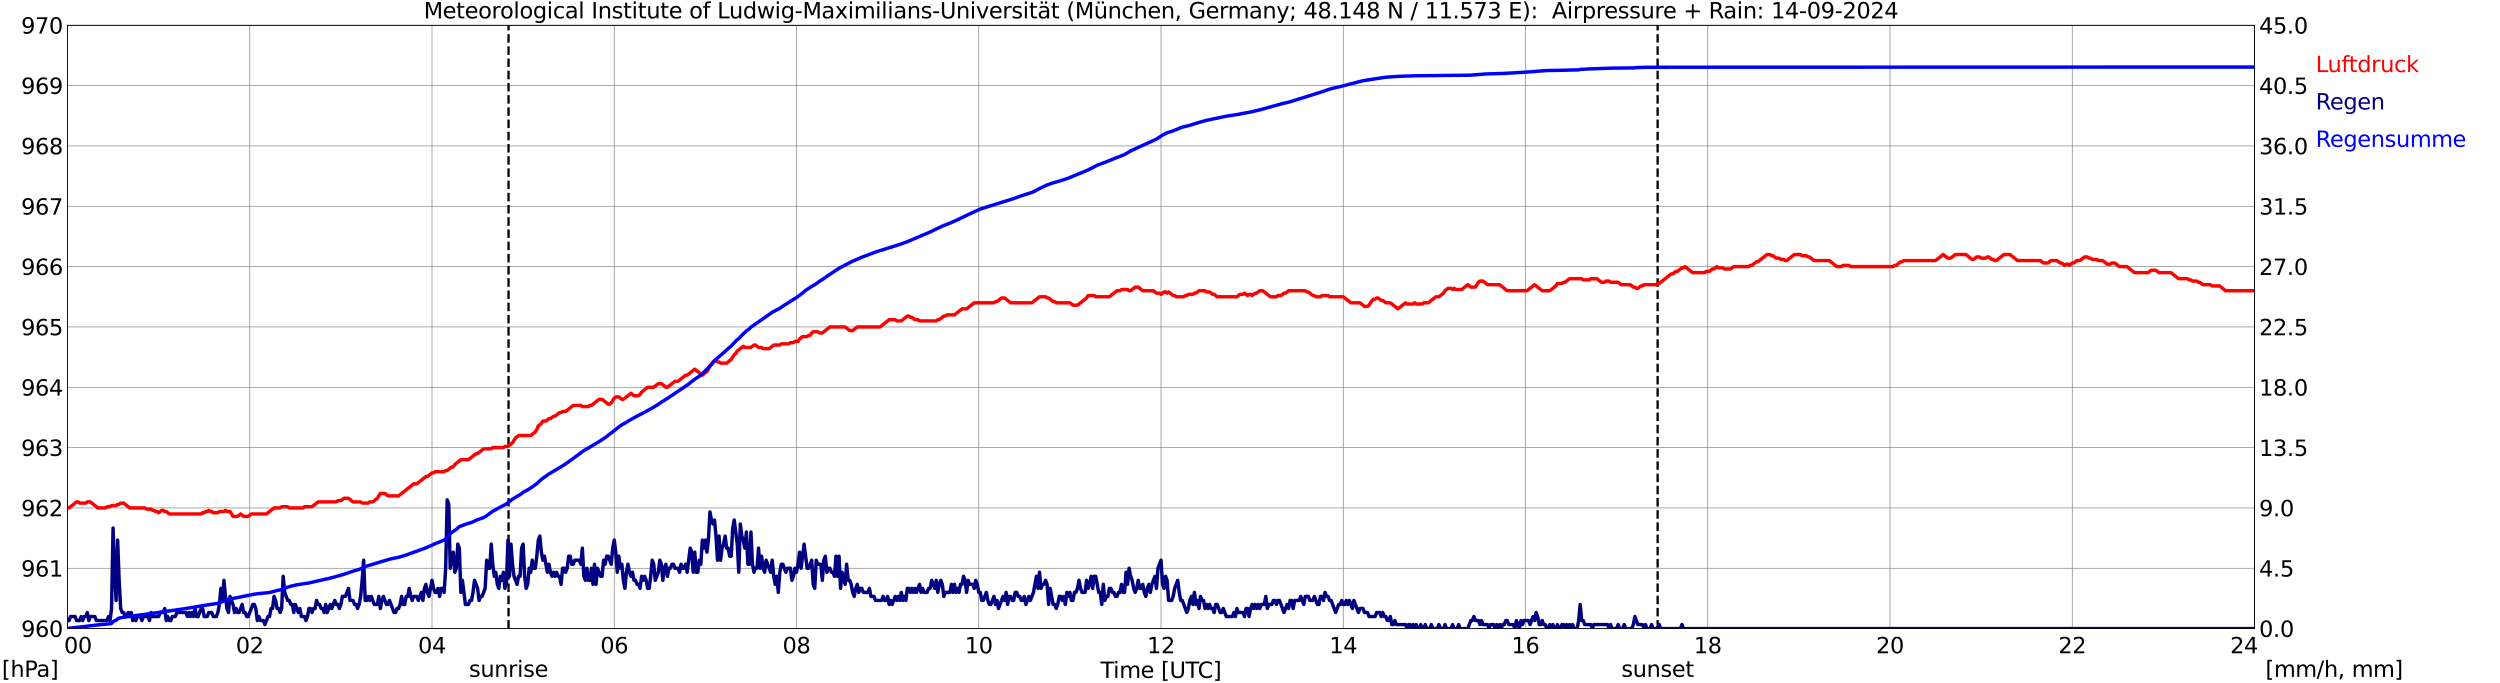<?xml version="1.0" encoding="utf-8" standalone="no"?>
<!DOCTYPE svg PUBLIC "-//W3C//DTD SVG 1.1//EN"
  "http://www.w3.org/Graphics/SVG/1.1/DTD/svg11.dtd">
<svg xmlns:xlink="http://www.w3.org/1999/xlink" width="1085.4pt" height="296.64pt" viewBox="0 0 1085.4 296.64" xmlns="http://www.w3.org/2000/svg" version="1.1">
 <defs>
  <style type="text/css">*{stroke-linejoin: round; stroke-linecap: butt}</style>
 </defs>
 <g id="figure_1">
  <g id="patch_1">
   <path d="M 0 296.64 
L 1085.4 296.64 
L 1085.4 0 
L 0 0 
z
" style="fill: #ffffff"/>
  </g>
  <g id="axes_1">
   <g id="patch_2">
    <path d="M 29.306 272.909 
L 978.814 272.909 
L 978.814 10.976 
L 29.306 10.976 
z
" style="fill: #ffffff"/>
   </g>
   <g id="patch_3">
    <path d="M 978.814 272.909 
L 978.814 272.909 
L 978.814 10.976 
L 978.814 10.976 
z
" clip-path="url(#p96debf9173)" style="fill: #d3d3d3; opacity: 0.25; stroke: #d3d3d3; stroke-linejoin: miter"/>
   </g>
   <g id="matplotlib.axis_1">
    <g id="xtick_1">
     <g id="line2d_1">
      <path d="M 29.306 272.909 
L 29.306 10.976 
" clip-path="url(#p96debf9173)" style="fill: none; stroke: #808080; stroke-width: 0.3; stroke-linecap: square"/>
     </g>
     <g id="line2d_2"/>
     <g id="text_1">
      <!--    00 -->
      <g transform="translate(18.733 283.627) scale(0.095 -0.095)">
       <defs>
        <path id="DejaVuSans-20" transform="scale(0.016)"/>
        <path id="DejaVuSans-30" d="M 2034 4250 
Q 1547 4250 1301 3770 
Q 1056 3291 1056 2328 
Q 1056 1369 1301 889 
Q 1547 409 2034 409 
Q 2525 409 2770 889 
Q 3016 1369 3016 2328 
Q 3016 3291 2770 3770 
Q 2525 4250 2034 4250 
z
M 2034 4750 
Q 2819 4750 3233 4129 
Q 3647 3509 3647 2328 
Q 3647 1150 3233 529 
Q 2819 -91 2034 -91 
Q 1250 -91 836 529 
Q 422 1150 422 2328 
Q 422 3509 836 4129 
Q 1250 4750 2034 4750 
z
" transform="scale(0.016)"/>
       </defs>
       <use xlink:href="#DejaVuSans-20"/>
       <use xlink:href="#DejaVuSans-20" transform="translate(31.787 0)"/>
       <use xlink:href="#DejaVuSans-20" transform="translate(63.574 0)"/>
       <use xlink:href="#DejaVuSans-30" transform="translate(95.361 0)"/>
       <use xlink:href="#DejaVuSans-30" transform="translate(158.984 0)"/>
      </g>
     </g>
    </g>
    <g id="xtick_2">
     <g id="line2d_3">
      <path d="M 108.431 272.909 
L 108.431 10.976 
" clip-path="url(#p96debf9173)" style="fill: none; stroke: #808080; stroke-width: 0.3; stroke-linecap: square"/>
     </g>
     <g id="line2d_4"/>
     <g id="text_2">
      <!-- 02 -->
      <g transform="translate(102.387 283.627) scale(0.095 -0.095)">
       <defs>
        <path id="DejaVuSans-32" d="M 1228 531 
L 3431 531 
L 3431 0 
L 469 0 
L 469 531 
Q 828 903 1448 1529 
Q 2069 2156 2228 2338 
Q 2531 2678 2651 2914 
Q 2772 3150 2772 3378 
Q 2772 3750 2511 3984 
Q 2250 4219 1831 4219 
Q 1534 4219 1204 4116 
Q 875 4013 500 3803 
L 500 4441 
Q 881 4594 1212 4672 
Q 1544 4750 1819 4750 
Q 2544 4750 2975 4387 
Q 3406 4025 3406 3419 
Q 3406 3131 3298 2873 
Q 3191 2616 2906 2266 
Q 2828 2175 2409 1742 
Q 1991 1309 1228 531 
z
" transform="scale(0.016)"/>
       </defs>
       <use xlink:href="#DejaVuSans-30"/>
       <use xlink:href="#DejaVuSans-32" transform="translate(63.623 0)"/>
      </g>
     </g>
    </g>
    <g id="xtick_3">
     <g id="line2d_5">
      <path d="M 187.557 272.909 
L 187.557 10.976 
" clip-path="url(#p96debf9173)" style="fill: none; stroke: #808080; stroke-width: 0.3; stroke-linecap: square"/>
     </g>
     <g id="line2d_6"/>
     <g id="text_3">
      <!-- 04 -->
      <g transform="translate(181.513 283.627) scale(0.095 -0.095)">
       <defs>
        <path id="DejaVuSans-34" d="M 2419 4116 
L 825 1625 
L 2419 1625 
L 2419 4116 
z
M 2253 4666 
L 3047 4666 
L 3047 1625 
L 3713 1625 
L 3713 1100 
L 3047 1100 
L 3047 0 
L 2419 0 
L 2419 1100 
L 313 1100 
L 313 1709 
L 2253 4666 
z
" transform="scale(0.016)"/>
       </defs>
       <use xlink:href="#DejaVuSans-30"/>
       <use xlink:href="#DejaVuSans-34" transform="translate(63.623 0)"/>
      </g>
     </g>
    </g>
    <g id="xtick_4">
     <g id="line2d_7">
      <path d="M 266.683 272.909 
L 266.683 10.976 
" clip-path="url(#p96debf9173)" style="fill: none; stroke: #808080; stroke-width: 0.3; stroke-linecap: square"/>
     </g>
     <g id="line2d_8"/>
     <g id="text_4">
      <!-- 06 -->
      <g transform="translate(260.638 283.627) scale(0.095 -0.095)">
       <defs>
        <path id="DejaVuSans-36" d="M 2113 2584 
Q 1688 2584 1439 2293 
Q 1191 2003 1191 1497 
Q 1191 994 1439 701 
Q 1688 409 2113 409 
Q 2538 409 2786 701 
Q 3034 994 3034 1497 
Q 3034 2003 2786 2293 
Q 2538 2584 2113 2584 
z
M 3366 4563 
L 3366 3988 
Q 3128 4100 2886 4159 
Q 2644 4219 2406 4219 
Q 1781 4219 1451 3797 
Q 1122 3375 1075 2522 
Q 1259 2794 1537 2939 
Q 1816 3084 2150 3084 
Q 2853 3084 3261 2657 
Q 3669 2231 3669 1497 
Q 3669 778 3244 343 
Q 2819 -91 2113 -91 
Q 1303 -91 875 529 
Q 447 1150 447 2328 
Q 447 3434 972 4092 
Q 1497 4750 2381 4750 
Q 2619 4750 2861 4703 
Q 3103 4656 3366 4563 
z
" transform="scale(0.016)"/>
       </defs>
       <use xlink:href="#DejaVuSans-30"/>
       <use xlink:href="#DejaVuSans-36" transform="translate(63.623 0)"/>
      </g>
     </g>
    </g>
    <g id="xtick_5">
     <g id="line2d_9">
      <path d="M 345.808 272.909 
L 345.808 10.976 
" clip-path="url(#p96debf9173)" style="fill: none; stroke: #808080; stroke-width: 0.3; stroke-linecap: square"/>
     </g>
     <g id="line2d_10"/>
     <g id="text_5">
      <!-- 08 -->
      <g transform="translate(339.764 283.627) scale(0.095 -0.095)">
       <defs>
        <path id="DejaVuSans-38" d="M 2034 2216 
Q 1584 2216 1326 1975 
Q 1069 1734 1069 1313 
Q 1069 891 1326 650 
Q 1584 409 2034 409 
Q 2484 409 2743 651 
Q 3003 894 3003 1313 
Q 3003 1734 2745 1975 
Q 2488 2216 2034 2216 
z
M 1403 2484 
Q 997 2584 770 2862 
Q 544 3141 544 3541 
Q 544 4100 942 4425 
Q 1341 4750 2034 4750 
Q 2731 4750 3128 4425 
Q 3525 4100 3525 3541 
Q 3525 3141 3298 2862 
Q 3072 2584 2669 2484 
Q 3125 2378 3379 2068 
Q 3634 1759 3634 1313 
Q 3634 634 3220 271 
Q 2806 -91 2034 -91 
Q 1263 -91 848 271 
Q 434 634 434 1313 
Q 434 1759 690 2068 
Q 947 2378 1403 2484 
z
M 1172 3481 
Q 1172 3119 1398 2916 
Q 1625 2713 2034 2713 
Q 2441 2713 2670 2916 
Q 2900 3119 2900 3481 
Q 2900 3844 2670 4047 
Q 2441 4250 2034 4250 
Q 1625 4250 1398 4047 
Q 1172 3844 1172 3481 
z
" transform="scale(0.016)"/>
       </defs>
       <use xlink:href="#DejaVuSans-30"/>
       <use xlink:href="#DejaVuSans-38" transform="translate(63.623 0)"/>
      </g>
     </g>
    </g>
    <g id="xtick_6">
     <g id="line2d_11">
      <path d="M 424.934 272.909 
L 424.934 10.976 
" clip-path="url(#p96debf9173)" style="fill: none; stroke: #808080; stroke-width: 0.3; stroke-linecap: square"/>
     </g>
     <g id="line2d_12"/>
     <g id="text_6">
      <!-- 10 -->
      <g transform="translate(418.89 283.627) scale(0.095 -0.095)">
       <defs>
        <path id="DejaVuSans-31" d="M 794 531 
L 1825 531 
L 1825 4091 
L 703 3866 
L 703 4441 
L 1819 4666 
L 2450 4666 
L 2450 531 
L 3481 531 
L 3481 0 
L 794 0 
L 794 531 
z
" transform="scale(0.016)"/>
       </defs>
       <use xlink:href="#DejaVuSans-31"/>
       <use xlink:href="#DejaVuSans-30" transform="translate(63.623 0)"/>
      </g>
     </g>
    </g>
    <g id="xtick_7">
     <g id="line2d_13">
      <path d="M 504.06 272.909 
L 504.06 10.976 
" clip-path="url(#p96debf9173)" style="fill: none; stroke: #808080; stroke-width: 0.3; stroke-linecap: square"/>
     </g>
     <g id="line2d_14"/>
     <g id="text_7">
      <!-- 12 -->
      <g transform="translate(498.015 283.627) scale(0.095 -0.095)">
       <use xlink:href="#DejaVuSans-31"/>
       <use xlink:href="#DejaVuSans-32" transform="translate(63.623 0)"/>
      </g>
     </g>
    </g>
    <g id="xtick_8">
     <g id="line2d_15">
      <path d="M 583.185 272.909 
L 583.185 10.976 
" clip-path="url(#p96debf9173)" style="fill: none; stroke: #808080; stroke-width: 0.3; stroke-linecap: square"/>
     </g>
     <g id="line2d_16"/>
     <g id="text_8">
      <!-- 14 -->
      <g transform="translate(577.141 283.627) scale(0.095 -0.095)">
       <use xlink:href="#DejaVuSans-31"/>
       <use xlink:href="#DejaVuSans-34" transform="translate(63.623 0)"/>
      </g>
     </g>
    </g>
    <g id="xtick_9">
     <g id="line2d_17">
      <path d="M 662.311 272.909 
L 662.311 10.976 
" clip-path="url(#p96debf9173)" style="fill: none; stroke: #808080; stroke-width: 0.3; stroke-linecap: square"/>
     </g>
     <g id="line2d_18"/>
     <g id="text_9">
      <!-- 16 -->
      <g transform="translate(656.267 283.627) scale(0.095 -0.095)">
       <use xlink:href="#DejaVuSans-31"/>
       <use xlink:href="#DejaVuSans-36" transform="translate(63.623 0)"/>
      </g>
     </g>
    </g>
    <g id="xtick_10">
     <g id="line2d_19">
      <path d="M 741.437 272.909 
L 741.437 10.976 
" clip-path="url(#p96debf9173)" style="fill: none; stroke: #808080; stroke-width: 0.3; stroke-linecap: square"/>
     </g>
     <g id="line2d_20"/>
     <g id="text_10">
      <!-- 18 -->
      <g transform="translate(735.392 283.627) scale(0.095 -0.095)">
       <use xlink:href="#DejaVuSans-31"/>
       <use xlink:href="#DejaVuSans-38" transform="translate(63.623 0)"/>
      </g>
     </g>
    </g>
    <g id="xtick_11">
     <g id="line2d_21">
      <path d="M 820.562 272.909 
L 820.562 10.976 
" clip-path="url(#p96debf9173)" style="fill: none; stroke: #808080; stroke-width: 0.3; stroke-linecap: square"/>
     </g>
     <g id="line2d_22"/>
     <g id="text_11">
      <!-- 20 -->
      <g transform="translate(814.518 283.627) scale(0.095 -0.095)">
       <use xlink:href="#DejaVuSans-32"/>
       <use xlink:href="#DejaVuSans-30" transform="translate(63.623 0)"/>
      </g>
     </g>
    </g>
    <g id="xtick_12">
     <g id="line2d_23">
      <path d="M 899.688 272.909 
L 899.688 10.976 
" clip-path="url(#p96debf9173)" style="fill: none; stroke: #808080; stroke-width: 0.3; stroke-linecap: square"/>
     </g>
     <g id="line2d_24"/>
     <g id="text_12">
      <!-- 22 -->
      <g transform="translate(893.644 283.627) scale(0.095 -0.095)">
       <use xlink:href="#DejaVuSans-32"/>
       <use xlink:href="#DejaVuSans-32" transform="translate(63.623 0)"/>
      </g>
     </g>
    </g>
    <g id="xtick_13">
     <g id="line2d_25">
      <path d="M 978.814 272.909 
L 978.814 10.976 
" clip-path="url(#p96debf9173)" style="fill: none; stroke: #808080; stroke-width: 0.3; stroke-linecap: square"/>
     </g>
     <g id="line2d_26"/>
     <g id="text_13">
      <!-- 24    -->
      <g transform="translate(968.241 283.627) scale(0.095 -0.095)">
       <use xlink:href="#DejaVuSans-32"/>
       <use xlink:href="#DejaVuSans-34" transform="translate(63.623 0)"/>
       <use xlink:href="#DejaVuSans-20" transform="translate(127.246 0)"/>
       <use xlink:href="#DejaVuSans-20" transform="translate(159.033 0)"/>
       <use xlink:href="#DejaVuSans-20" transform="translate(190.82 0)"/>
      </g>
     </g>
    </g>
    <g id="text_14">
     <!-- Time [UTC] -->
     <g transform="translate(477.806 294.322) scale(0.095 -0.095)">
      <defs>
       <path id="DejaVuSans-54" d="M -19 4666 
L 3928 4666 
L 3928 4134 
L 2272 4134 
L 2272 0 
L 1638 0 
L 1638 4134 
L -19 4134 
L -19 4666 
z
" transform="scale(0.016)"/>
       <path id="DejaVuSans-69" d="M 603 3500 
L 1178 3500 
L 1178 0 
L 603 0 
L 603 3500 
z
M 603 4863 
L 1178 4863 
L 1178 4134 
L 603 4134 
L 603 4863 
z
" transform="scale(0.016)"/>
       <path id="DejaVuSans-6d" d="M 3328 2828 
Q 3544 3216 3844 3400 
Q 4144 3584 4550 3584 
Q 5097 3584 5394 3201 
Q 5691 2819 5691 2113 
L 5691 0 
L 5113 0 
L 5113 2094 
Q 5113 2597 4934 2840 
Q 4756 3084 4391 3084 
Q 3944 3084 3684 2787 
Q 3425 2491 3425 1978 
L 3425 0 
L 2847 0 
L 2847 2094 
Q 2847 2600 2669 2842 
Q 2491 3084 2119 3084 
Q 1678 3084 1418 2786 
Q 1159 2488 1159 1978 
L 1159 0 
L 581 0 
L 581 3500 
L 1159 3500 
L 1159 2956 
Q 1356 3278 1631 3431 
Q 1906 3584 2284 3584 
Q 2666 3584 2933 3390 
Q 3200 3197 3328 2828 
z
" transform="scale(0.016)"/>
       <path id="DejaVuSans-65" d="M 3597 1894 
L 3597 1613 
L 953 1613 
Q 991 1019 1311 708 
Q 1631 397 2203 397 
Q 2534 397 2845 478 
Q 3156 559 3463 722 
L 3463 178 
Q 3153 47 2828 -22 
Q 2503 -91 2169 -91 
Q 1331 -91 842 396 
Q 353 884 353 1716 
Q 353 2575 817 3079 
Q 1281 3584 2069 3584 
Q 2775 3584 3186 3129 
Q 3597 2675 3597 1894 
z
M 3022 2063 
Q 3016 2534 2758 2815 
Q 2500 3097 2075 3097 
Q 1594 3097 1305 2825 
Q 1016 2553 972 2059 
L 3022 2063 
z
" transform="scale(0.016)"/>
       <path id="DejaVuSans-5b" d="M 550 4863 
L 1875 4863 
L 1875 4416 
L 1125 4416 
L 1125 -397 
L 1875 -397 
L 1875 -844 
L 550 -844 
L 550 4863 
z
" transform="scale(0.016)"/>
       <path id="DejaVuSans-55" d="M 556 4666 
L 1191 4666 
L 1191 1831 
Q 1191 1081 1462 751 
Q 1734 422 2344 422 
Q 2950 422 3222 751 
Q 3494 1081 3494 1831 
L 3494 4666 
L 4128 4666 
L 4128 1753 
Q 4128 841 3676 375 
Q 3225 -91 2344 -91 
Q 1459 -91 1007 375 
Q 556 841 556 1753 
L 556 4666 
z
" transform="scale(0.016)"/>
       <path id="DejaVuSans-43" d="M 4122 4306 
L 4122 3641 
Q 3803 3938 3442 4084 
Q 3081 4231 2675 4231 
Q 1875 4231 1450 3742 
Q 1025 3253 1025 2328 
Q 1025 1406 1450 917 
Q 1875 428 2675 428 
Q 3081 428 3442 575 
Q 3803 722 4122 1019 
L 4122 359 
Q 3791 134 3420 21 
Q 3050 -91 2638 -91 
Q 1578 -91 968 557 
Q 359 1206 359 2328 
Q 359 3453 968 4101 
Q 1578 4750 2638 4750 
Q 3056 4750 3426 4639 
Q 3797 4528 4122 4306 
z
" transform="scale(0.016)"/>
       <path id="DejaVuSans-5d" d="M 1947 4863 
L 1947 -844 
L 622 -844 
L 622 -397 
L 1369 -397 
L 1369 4416 
L 622 4416 
L 622 4863 
L 1947 4863 
z
" transform="scale(0.016)"/>
      </defs>
      <use xlink:href="#DejaVuSans-54"/>
      <use xlink:href="#DejaVuSans-69" transform="translate(57.959 0)"/>
      <use xlink:href="#DejaVuSans-6d" transform="translate(85.742 0)"/>
      <use xlink:href="#DejaVuSans-65" transform="translate(183.154 0)"/>
      <use xlink:href="#DejaVuSans-20" transform="translate(244.678 0)"/>
      <use xlink:href="#DejaVuSans-5b" transform="translate(276.465 0)"/>
      <use xlink:href="#DejaVuSans-55" transform="translate(315.479 0)"/>
      <use xlink:href="#DejaVuSans-54" transform="translate(388.672 0)"/>
      <use xlink:href="#DejaVuSans-43" transform="translate(443.881 0)"/>
      <use xlink:href="#DejaVuSans-5d" transform="translate(513.705 0)"/>
     </g>
    </g>
   </g>
   <g id="matplotlib.axis_2">
    <g id="ytick_1">
     <g id="line2d_27">
      <path d="M 29.306 272.909 
L 978.814 272.909 
" clip-path="url(#p96debf9173)" style="fill: none; stroke: #808080; stroke-width: 0.3; stroke-linecap: square"/>
     </g>
     <g id="line2d_28"/>
     <g id="text_15">
      <!-- 960 -->
      <g transform="translate(9.173 276.518) scale(0.095 -0.095)">
       <defs>
        <path id="DejaVuSans-39" d="M 703 97 
L 703 672 
Q 941 559 1184 500 
Q 1428 441 1663 441 
Q 2288 441 2617 861 
Q 2947 1281 2994 2138 
Q 2813 1869 2534 1725 
Q 2256 1581 1919 1581 
Q 1219 1581 811 2004 
Q 403 2428 403 3163 
Q 403 3881 828 4315 
Q 1253 4750 1959 4750 
Q 2769 4750 3195 4129 
Q 3622 3509 3622 2328 
Q 3622 1225 3098 567 
Q 2575 -91 1691 -91 
Q 1453 -91 1209 -44 
Q 966 3 703 97 
z
M 1959 2075 
Q 2384 2075 2632 2365 
Q 2881 2656 2881 3163 
Q 2881 3666 2632 3958 
Q 2384 4250 1959 4250 
Q 1534 4250 1286 3958 
Q 1038 3666 1038 3163 
Q 1038 2656 1286 2365 
Q 1534 2075 1959 2075 
z
" transform="scale(0.016)"/>
       </defs>
       <use xlink:href="#DejaVuSans-39"/>
       <use xlink:href="#DejaVuSans-36" transform="translate(63.623 0)"/>
       <use xlink:href="#DejaVuSans-30" transform="translate(127.246 0)"/>
      </g>
     </g>
    </g>
    <g id="ytick_2">
     <g id="line2d_29">
      <path d="M 29.306 246.715 
L 978.814 246.715 
" clip-path="url(#p96debf9173)" style="fill: none; stroke: #808080; stroke-width: 0.3; stroke-linecap: square"/>
     </g>
     <g id="line2d_30"/>
     <g id="text_16">
      <!-- 961 -->
      <g transform="translate(9.173 250.325) scale(0.095 -0.095)">
       <use xlink:href="#DejaVuSans-39"/>
       <use xlink:href="#DejaVuSans-36" transform="translate(63.623 0)"/>
       <use xlink:href="#DejaVuSans-31" transform="translate(127.246 0)"/>
      </g>
     </g>
    </g>
    <g id="ytick_3">
     <g id="line2d_31">
      <path d="M 29.306 220.522 
L 978.814 220.522 
" clip-path="url(#p96debf9173)" style="fill: none; stroke: #808080; stroke-width: 0.3; stroke-linecap: square"/>
     </g>
     <g id="line2d_32"/>
     <g id="text_17">
      <!-- 962 -->
      <g transform="translate(9.173 224.131) scale(0.095 -0.095)">
       <use xlink:href="#DejaVuSans-39"/>
       <use xlink:href="#DejaVuSans-36" transform="translate(63.623 0)"/>
       <use xlink:href="#DejaVuSans-32" transform="translate(127.246 0)"/>
      </g>
     </g>
    </g>
    <g id="ytick_4">
     <g id="line2d_33">
      <path d="M 29.306 194.329 
L 978.814 194.329 
" clip-path="url(#p96debf9173)" style="fill: none; stroke: #808080; stroke-width: 0.3; stroke-linecap: square"/>
     </g>
     <g id="line2d_34"/>
     <g id="text_18">
      <!-- 963 -->
      <g transform="translate(9.173 197.938) scale(0.095 -0.095)">
       <defs>
        <path id="DejaVuSans-33" d="M 2597 2516 
Q 3050 2419 3304 2112 
Q 3559 1806 3559 1356 
Q 3559 666 3084 287 
Q 2609 -91 1734 -91 
Q 1441 -91 1130 -33 
Q 819 25 488 141 
L 488 750 
Q 750 597 1062 519 
Q 1375 441 1716 441 
Q 2309 441 2620 675 
Q 2931 909 2931 1356 
Q 2931 1769 2642 2001 
Q 2353 2234 1838 2234 
L 1294 2234 
L 1294 2753 
L 1863 2753 
Q 2328 2753 2575 2939 
Q 2822 3125 2822 3475 
Q 2822 3834 2567 4026 
Q 2313 4219 1838 4219 
Q 1578 4219 1281 4162 
Q 984 4106 628 3988 
L 628 4550 
Q 988 4650 1302 4700 
Q 1616 4750 1894 4750 
Q 2613 4750 3031 4423 
Q 3450 4097 3450 3541 
Q 3450 3153 3228 2886 
Q 3006 2619 2597 2516 
z
" transform="scale(0.016)"/>
       </defs>
       <use xlink:href="#DejaVuSans-39"/>
       <use xlink:href="#DejaVuSans-36" transform="translate(63.623 0)"/>
       <use xlink:href="#DejaVuSans-33" transform="translate(127.246 0)"/>
      </g>
     </g>
    </g>
    <g id="ytick_5">
     <g id="line2d_35">
      <path d="M 29.306 168.136 
L 978.814 168.136 
" clip-path="url(#p96debf9173)" style="fill: none; stroke: #808080; stroke-width: 0.3; stroke-linecap: square"/>
     </g>
     <g id="line2d_36"/>
     <g id="text_19">
      <!-- 964 -->
      <g transform="translate(9.173 171.745) scale(0.095 -0.095)">
       <use xlink:href="#DejaVuSans-39"/>
       <use xlink:href="#DejaVuSans-36" transform="translate(63.623 0)"/>
       <use xlink:href="#DejaVuSans-34" transform="translate(127.246 0)"/>
      </g>
     </g>
    </g>
    <g id="ytick_6">
     <g id="line2d_37">
      <path d="M 29.306 141.942 
L 978.814 141.942 
" clip-path="url(#p96debf9173)" style="fill: none; stroke: #808080; stroke-width: 0.3; stroke-linecap: square"/>
     </g>
     <g id="line2d_38"/>
     <g id="text_20">
      <!-- 965 -->
      <g transform="translate(9.173 145.551) scale(0.095 -0.095)">
       <defs>
        <path id="DejaVuSans-35" d="M 691 4666 
L 3169 4666 
L 3169 4134 
L 1269 4134 
L 1269 2991 
Q 1406 3038 1543 3061 
Q 1681 3084 1819 3084 
Q 2600 3084 3056 2656 
Q 3513 2228 3513 1497 
Q 3513 744 3044 326 
Q 2575 -91 1722 -91 
Q 1428 -91 1123 -41 
Q 819 9 494 109 
L 494 744 
Q 775 591 1075 516 
Q 1375 441 1709 441 
Q 2250 441 2565 725 
Q 2881 1009 2881 1497 
Q 2881 1984 2565 2268 
Q 2250 2553 1709 2553 
Q 1456 2553 1204 2497 
Q 953 2441 691 2322 
L 691 4666 
z
" transform="scale(0.016)"/>
       </defs>
       <use xlink:href="#DejaVuSans-39"/>
       <use xlink:href="#DejaVuSans-36" transform="translate(63.623 0)"/>
       <use xlink:href="#DejaVuSans-35" transform="translate(127.246 0)"/>
      </g>
     </g>
    </g>
    <g id="ytick_7">
     <g id="line2d_39">
      <path d="M 29.306 115.749 
L 978.814 115.749 
" clip-path="url(#p96debf9173)" style="fill: none; stroke: #808080; stroke-width: 0.3; stroke-linecap: square"/>
     </g>
     <g id="line2d_40"/>
     <g id="text_21">
      <!-- 966 -->
      <g transform="translate(9.173 119.358) scale(0.095 -0.095)">
       <use xlink:href="#DejaVuSans-39"/>
       <use xlink:href="#DejaVuSans-36" transform="translate(63.623 0)"/>
       <use xlink:href="#DejaVuSans-36" transform="translate(127.246 0)"/>
      </g>
     </g>
    </g>
    <g id="ytick_8">
     <g id="line2d_41">
      <path d="M 29.306 89.556 
L 978.814 89.556 
" clip-path="url(#p96debf9173)" style="fill: none; stroke: #808080; stroke-width: 0.3; stroke-linecap: square"/>
     </g>
     <g id="line2d_42"/>
     <g id="text_22">
      <!-- 967 -->
      <g transform="translate(9.173 93.165) scale(0.095 -0.095)">
       <defs>
        <path id="DejaVuSans-37" d="M 525 4666 
L 3525 4666 
L 3525 4397 
L 1831 0 
L 1172 0 
L 2766 4134 
L 525 4134 
L 525 4666 
z
" transform="scale(0.016)"/>
       </defs>
       <use xlink:href="#DejaVuSans-39"/>
       <use xlink:href="#DejaVuSans-36" transform="translate(63.623 0)"/>
       <use xlink:href="#DejaVuSans-37" transform="translate(127.246 0)"/>
      </g>
     </g>
    </g>
    <g id="ytick_9">
     <g id="line2d_43">
      <path d="M 29.306 63.362 
L 978.814 63.362 
" clip-path="url(#p96debf9173)" style="fill: none; stroke: #808080; stroke-width: 0.3; stroke-linecap: square"/>
     </g>
     <g id="line2d_44"/>
     <g id="text_23">
      <!-- 968 -->
      <g transform="translate(9.173 66.972) scale(0.095 -0.095)">
       <use xlink:href="#DejaVuSans-39"/>
       <use xlink:href="#DejaVuSans-36" transform="translate(63.623 0)"/>
       <use xlink:href="#DejaVuSans-38" transform="translate(127.246 0)"/>
      </g>
     </g>
    </g>
    <g id="ytick_10">
     <g id="line2d_45">
      <path d="M 29.306 37.169 
L 978.814 37.169 
" clip-path="url(#p96debf9173)" style="fill: none; stroke: #808080; stroke-width: 0.3; stroke-linecap: square"/>
     </g>
     <g id="line2d_46"/>
     <g id="text_24">
      <!-- 969 -->
      <g transform="translate(9.173 40.778) scale(0.095 -0.095)">
       <use xlink:href="#DejaVuSans-39"/>
       <use xlink:href="#DejaVuSans-36" transform="translate(63.623 0)"/>
       <use xlink:href="#DejaVuSans-39" transform="translate(127.246 0)"/>
      </g>
     </g>
    </g>
    <g id="ytick_11">
     <g id="line2d_47">
      <path d="M 29.306 10.976 
L 978.814 10.976 
" clip-path="url(#p96debf9173)" style="fill: none; stroke: #808080; stroke-width: 0.3; stroke-linecap: square"/>
     </g>
     <g id="line2d_48"/>
     <g id="text_25">
      <!-- 970 -->
      <g transform="translate(9.173 14.585) scale(0.095 -0.095)">
       <use xlink:href="#DejaVuSans-39"/>
       <use xlink:href="#DejaVuSans-37" transform="translate(63.623 0)"/>
       <use xlink:href="#DejaVuSans-30" transform="translate(127.246 0)"/>
      </g>
     </g>
    </g>
   </g>
   <g id="line2d_49">
    <path d="M 220.79 272.909 
L 220.79 10.976 
" clip-path="url(#p96debf9173)" style="fill: none; stroke-dasharray: 3.7,1.6; stroke-dashoffset: 0; stroke: #000000"/>
   </g>
   <g id="line2d_50">
    <path d="M 719.677 272.909 
L 719.677 10.976 
" clip-path="url(#p96debf9173)" style="fill: none; stroke-dasharray: 3.7,1.6; stroke-dashoffset: 0; stroke: #000000"/>
   </g>
   <g id="line2d_51">
    <path d="M 29.306 220.522 
L 29.965 220.522 
L 33.262 217.903 
L 33.921 217.903 
L 34.581 218.427 
L 37.218 218.427 
L 37.878 217.903 
L 39.197 217.903 
L 42.493 220.522 
L 45.79 220.522 
L 46.45 219.998 
L 47.768 219.998 
L 48.428 219.474 
L 50.406 219.474 
L 51.065 218.951 
L 51.725 218.951 
L 52.384 218.427 
L 53.703 218.427 
L 56.34 220.522 
L 62.934 220.522 
L 63.594 221.046 
L 65.572 221.046 
L 66.231 221.57 
L 66.89 221.57 
L 67.55 222.094 
L 68.209 222.094 
L 68.869 222.618 
L 70.187 221.57 
L 70.847 221.57 
L 71.506 222.094 
L 72.166 222.094 
L 73.484 223.142 
L 87.331 223.142 
L 87.991 222.618 
L 88.65 222.618 
L 89.309 222.094 
L 89.969 222.094 
L 90.628 221.57 
L 91.288 222.094 
L 91.947 222.094 
L 92.606 222.618 
L 94.584 222.618 
L 95.244 222.094 
L 97.222 222.094 
L 97.881 221.57 
L 98.541 222.094 
L 99.86 222.094 
L 101.178 224.189 
L 103.156 224.189 
L 104.475 223.142 
L 105.794 224.189 
L 107.772 224.189 
L 109.091 223.142 
L 115.685 223.142 
L 118.982 220.522 
L 121.619 220.522 
L 122.278 219.998 
L 124.916 219.998 
L 125.575 220.522 
L 131.51 220.522 
L 132.169 219.998 
L 135.466 219.998 
L 138.104 217.903 
L 146.016 217.903 
L 146.676 217.379 
L 147.994 217.379 
L 149.313 216.331 
L 151.291 216.331 
L 153.269 217.903 
L 156.566 217.903 
L 157.226 218.427 
L 159.863 218.427 
L 160.523 217.903 
L 161.841 217.903 
L 163.819 216.331 
L 165.138 214.236 
L 167.116 214.236 
L 168.435 215.284 
L 173.051 215.284 
L 179.645 210.045 
L 180.963 210.045 
L 184.92 206.902 
L 185.579 206.902 
L 187.557 205.33 
L 188.216 205.33 
L 188.876 204.806 
L 192.832 204.806 
L 193.492 204.282 
L 194.151 204.282 
L 196.129 202.711 
L 196.788 202.711 
L 197.448 201.663 
L 200.085 199.568 
L 203.382 199.568 
L 206.679 196.948 
L 207.339 196.948 
L 209.976 194.853 
L 213.273 194.853 
L 213.932 194.329 
L 218.548 194.329 
L 219.207 193.805 
L 220.526 193.805 
L 222.504 192.233 
L 223.823 190.138 
L 225.142 189.09 
L 230.417 189.09 
L 232.395 187.519 
L 233.054 186.471 
L 233.714 184.899 
L 235.033 183.852 
L 235.692 182.804 
L 237.011 182.804 
L 238.329 181.756 
L 238.989 181.756 
L 240.308 180.708 
L 240.967 180.708 
L 242.945 179.137 
L 243.604 179.137 
L 244.264 178.613 
L 245.583 178.613 
L 248.88 175.994 
L 252.176 175.994 
L 252.836 176.517 
L 255.473 176.517 
L 256.133 175.994 
L 256.792 175.994 
L 260.089 173.374 
L 261.408 173.374 
L 264.045 175.47 
L 264.705 175.47 
L 265.364 174.946 
L 266.683 172.85 
L 267.342 172.326 
L 268.661 172.326 
L 269.98 173.374 
L 270.639 173.374 
L 273.936 170.755 
L 275.255 171.803 
L 277.233 171.803 
L 277.892 171.279 
L 278.552 170.231 
L 281.189 168.136 
L 283.827 168.136 
L 285.805 166.564 
L 287.124 166.564 
L 289.102 168.136 
L 289.761 168.136 
L 293.058 165.516 
L 294.377 165.516 
L 297.674 162.897 
L 298.333 162.897 
L 301.63 160.278 
L 304.927 162.897 
L 306.905 161.325 
L 307.564 160.278 
L 308.224 158.706 
L 308.883 158.182 
L 309.543 157.134 
L 310.202 156.61 
L 310.861 156.61 
L 311.521 157.134 
L 312.18 157.134 
L 312.839 157.658 
L 315.477 157.658 
L 317.455 156.087 
L 318.774 153.991 
L 319.433 153.467 
L 320.093 152.42 
L 322.73 150.324 
L 323.39 150.848 
L 326.027 150.848 
L 327.346 149.8 
L 328.005 149.8 
L 329.324 150.848 
L 330.643 150.848 
L 331.302 151.372 
L 333.94 151.372 
L 335.918 149.8 
L 338.555 149.8 
L 339.215 149.276 
L 342.512 149.276 
L 343.171 148.753 
L 344.49 148.753 
L 345.149 148.229 
L 346.468 148.229 
L 347.127 147.181 
L 348.446 146.133 
L 350.424 146.133 
L 351.083 145.609 
L 351.743 145.609 
L 352.402 144.562 
L 353.062 144.038 
L 355.04 144.038 
L 355.699 144.562 
L 357.018 144.562 
L 360.315 141.942 
L 366.909 141.942 
L 368.887 143.514 
L 370.206 143.514 
L 372.184 141.942 
L 382.074 141.942 
L 386.031 138.799 
L 388.668 138.799 
L 389.328 139.323 
L 391.306 139.323 
L 393.943 137.227 
L 394.603 137.227 
L 395.262 137.751 
L 395.921 137.751 
L 397.24 138.799 
L 398.559 138.799 
L 399.218 139.323 
L 406.471 139.323 
L 407.131 138.799 
L 407.79 138.799 
L 409.768 137.227 
L 410.428 137.227 
L 411.087 136.704 
L 414.384 136.704 
L 417.681 134.084 
L 419.659 134.084 
L 422.956 131.465 
L 431.528 131.465 
L 432.187 130.941 
L 432.847 130.941 
L 434.825 129.369 
L 436.144 129.369 
L 438.781 131.465 
L 448.012 131.465 
L 451.309 128.846 
L 453.947 128.846 
L 454.606 129.369 
L 455.266 129.369 
L 457.244 130.941 
L 457.903 130.941 
L 458.563 131.465 
L 464.497 131.465 
L 465.816 132.513 
L 467.794 132.513 
L 471.75 129.369 
L 472.409 128.322 
L 475.047 128.322 
L 475.706 128.846 
L 481.641 128.846 
L 484.938 126.226 
L 486.256 126.226 
L 486.916 125.702 
L 489.553 125.702 
L 490.213 126.226 
L 490.872 126.226 
L 492.85 124.655 
L 494.169 124.655 
L 496.147 126.226 
L 500.763 126.226 
L 502.082 127.274 
L 503.4 127.274 
L 504.06 127.798 
L 505.379 126.75 
L 506.038 126.75 
L 506.697 127.274 
L 507.357 126.75 
L 509.335 128.322 
L 509.994 128.322 
L 510.654 128.846 
L 513.95 128.846 
L 514.61 128.322 
L 515.269 128.322 
L 515.929 127.798 
L 517.907 127.798 
L 518.566 127.274 
L 519.226 127.274 
L 520.544 126.226 
L 523.182 126.226 
L 523.841 126.75 
L 525.16 126.75 
L 526.479 127.798 
L 527.138 127.798 
L 528.457 128.846 
L 537.029 128.846 
L 538.348 127.798 
L 539.666 127.798 
L 540.326 127.274 
L 541.644 128.322 
L 542.304 127.798 
L 542.963 127.798 
L 543.623 128.322 
L 544.941 127.274 
L 545.601 127.274 
L 546.919 126.226 
L 548.238 126.226 
L 551.535 128.846 
L 554.173 128.846 
L 554.832 128.322 
L 556.151 128.322 
L 557.47 127.274 
L 558.129 127.274 
L 559.448 126.226 
L 566.701 126.226 
L 567.36 126.75 
L 568.02 126.75 
L 569.998 128.322 
L 570.657 128.322 
L 571.317 128.846 
L 573.295 128.846 
L 573.954 128.322 
L 576.592 128.322 
L 577.251 128.846 
L 583.185 128.846 
L 586.482 131.465 
L 590.439 131.465 
L 592.417 133.037 
L 593.736 133.037 
L 594.395 132.513 
L 595.714 130.417 
L 596.373 129.893 
L 597.032 129.893 
L 597.692 129.369 
L 598.351 129.369 
L 599.67 130.417 
L 600.329 130.417 
L 601.648 131.465 
L 603.626 131.465 
L 606.923 134.084 
L 610.22 131.465 
L 610.879 131.989 
L 613.517 131.989 
L 614.176 131.465 
L 614.836 131.989 
L 617.473 131.989 
L 618.133 131.465 
L 620.111 131.465 
L 623.408 128.846 
L 624.726 128.846 
L 626.705 127.274 
L 627.364 126.226 
L 628.683 125.179 
L 630.001 125.179 
L 630.661 125.702 
L 631.32 125.179 
L 631.98 125.702 
L 634.617 125.702 
L 637.255 123.607 
L 638.573 124.655 
L 640.552 124.655 
L 641.87 122.559 
L 642.53 122.035 
L 643.848 122.035 
L 645.827 123.607 
L 651.102 123.607 
L 654.399 126.226 
L 662.97 126.226 
L 666.267 123.607 
L 669.564 126.226 
L 672.861 126.226 
L 675.499 124.131 
L 676.158 123.083 
L 678.136 123.083 
L 678.796 122.559 
L 679.455 122.559 
L 681.433 120.988 
L 686.708 120.988 
L 687.368 121.511 
L 690.005 121.511 
L 690.664 120.988 
L 693.302 120.988 
L 695.28 122.559 
L 696.599 122.559 
L 697.258 122.035 
L 698.577 122.035 
L 699.236 122.559 
L 702.533 122.559 
L 703.852 123.607 
L 707.808 123.607 
L 709.127 124.655 
L 709.786 124.655 
L 710.446 125.179 
L 711.105 125.179 
L 712.424 124.131 
L 713.083 124.131 
L 713.743 123.607 
L 719.018 123.607 
L 719.677 123.083 
L 720.337 123.083 
L 725.612 118.892 
L 726.271 118.892 
L 727.59 117.844 
L 728.249 117.844 
L 730.227 116.273 
L 730.887 116.273 
L 731.546 115.749 
L 734.843 118.368 
L 740.118 118.368 
L 740.777 117.844 
L 742.096 117.844 
L 743.415 116.797 
L 744.074 116.797 
L 745.393 115.749 
L 746.052 116.273 
L 748.031 116.273 
L 748.69 116.797 
L 751.327 116.797 
L 752.646 115.749 
L 759.24 115.749 
L 759.899 115.225 
L 760.559 115.225 
L 762.537 113.653 
L 763.196 113.653 
L 767.153 110.51 
L 768.471 110.51 
L 769.131 111.034 
L 769.79 111.034 
L 771.109 112.082 
L 772.428 112.082 
L 773.087 112.606 
L 774.406 112.606 
L 775.065 113.13 
L 775.725 113.13 
L 779.021 110.51 
L 781.659 110.51 
L 782.318 111.034 
L 784.296 111.034 
L 784.956 111.558 
L 785.615 111.558 
L 787.593 113.13 
L 794.187 113.13 
L 797.484 115.749 
L 799.462 115.749 
L 800.122 115.225 
L 802.759 115.225 
L 803.419 115.749 
L 821.881 115.749 
L 822.541 115.225 
L 823.2 115.225 
L 825.178 113.653 
L 825.837 113.653 
L 826.497 113.13 
L 840.344 113.13 
L 843.641 110.51 
L 845.619 112.082 
L 846.938 112.082 
L 848.916 110.51 
L 853.531 110.51 
L 856.169 112.606 
L 856.828 112.606 
L 858.147 111.558 
L 859.466 111.558 
L 860.125 112.082 
L 862.103 112.082 
L 862.763 111.558 
L 863.422 111.558 
L 864.741 112.606 
L 865.4 112.606 
L 866.06 113.13 
L 866.719 113.13 
L 870.016 110.51 
L 872.653 110.51 
L 875.95 113.13 
L 885.841 113.13 
L 887.16 114.177 
L 889.138 114.177 
L 890.457 113.13 
L 893.094 113.13 
L 894.413 114.177 
L 895.072 114.177 
L 896.391 115.225 
L 897.051 114.701 
L 897.71 114.701 
L 898.369 115.225 
L 899.688 114.177 
L 900.347 114.177 
L 901.666 113.13 
L 902.985 113.13 
L 904.963 111.558 
L 906.282 111.558 
L 906.941 112.082 
L 907.601 112.082 
L 908.26 112.606 
L 910.238 112.606 
L 910.898 113.13 
L 912.876 113.13 
L 914.854 114.701 
L 916.173 114.701 
L 916.832 114.177 
L 918.151 114.177 
L 920.129 115.749 
L 923.426 115.749 
L 926.723 118.368 
L 932.657 118.368 
L 933.976 117.321 
L 935.954 117.321 
L 937.273 118.368 
L 942.548 118.368 
L 945.845 120.988 
L 949.801 120.988 
L 950.46 121.511 
L 951.12 121.511 
L 951.779 122.035 
L 953.757 122.035 
L 954.417 122.559 
L 955.076 122.559 
L 956.395 123.607 
L 959.692 123.607 
L 960.351 124.131 
L 963.648 124.131 
L 966.285 126.226 
L 978.154 126.226 
L 978.154 126.226 
" clip-path="url(#p96debf9173)" style="fill: none; stroke: #ff0000; stroke-width: 1.5; stroke-linecap: square"/>
   </g>
   <g id="patch_4">
    <path d="M 29.306 272.909 
L 29.306 10.976 
" style="fill: none; stroke: #000000; stroke-width: 0.3; stroke-linejoin: miter; stroke-linecap: square"/>
   </g>
   <g id="patch_5">
    <path d="M 978.814 272.909 
L 978.814 10.976 
" style="fill: none; stroke: #000000; stroke-width: 0.3; stroke-linejoin: miter; stroke-linecap: square"/>
   </g>
   <g id="patch_6">
    <path d="M 29.306 272.909 
L 978.814 272.909 
" style="fill: none; stroke: #000000; stroke-width: 0.3; stroke-linejoin: miter; stroke-linecap: square"/>
   </g>
   <g id="patch_7">
    <path d="M 29.306 10.976 
L 978.814 10.976 
" style="fill: none; stroke: #000000; stroke-width: 0.3; stroke-linejoin: miter; stroke-linecap: square"/>
   </g>
   <g id="text_26">
    <!-- sunrise -->
    <g transform="translate(203.625 293.863) scale(0.095 -0.095)">
     <defs>
      <path id="DejaVuSans-73" d="M 2834 3397 
L 2834 2853 
Q 2591 2978 2328 3040 
Q 2066 3103 1784 3103 
Q 1356 3103 1142 2972 
Q 928 2841 928 2578 
Q 928 2378 1081 2264 
Q 1234 2150 1697 2047 
L 1894 2003 
Q 2506 1872 2764 1633 
Q 3022 1394 3022 966 
Q 3022 478 2636 193 
Q 2250 -91 1575 -91 
Q 1294 -91 989 -36 
Q 684 19 347 128 
L 347 722 
Q 666 556 975 473 
Q 1284 391 1588 391 
Q 1994 391 2212 530 
Q 2431 669 2431 922 
Q 2431 1156 2273 1281 
Q 2116 1406 1581 1522 
L 1381 1569 
Q 847 1681 609 1914 
Q 372 2147 372 2553 
Q 372 3047 722 3315 
Q 1072 3584 1716 3584 
Q 2034 3584 2315 3537 
Q 2597 3491 2834 3397 
z
" transform="scale(0.016)"/>
      <path id="DejaVuSans-75" d="M 544 1381 
L 544 3500 
L 1119 3500 
L 1119 1403 
Q 1119 906 1312 657 
Q 1506 409 1894 409 
Q 2359 409 2629 706 
Q 2900 1003 2900 1516 
L 2900 3500 
L 3475 3500 
L 3475 0 
L 2900 0 
L 2900 538 
Q 2691 219 2414 64 
Q 2138 -91 1772 -91 
Q 1169 -91 856 284 
Q 544 659 544 1381 
z
M 1991 3584 
L 1991 3584 
z
" transform="scale(0.016)"/>
      <path id="DejaVuSans-6e" d="M 3513 2113 
L 3513 0 
L 2938 0 
L 2938 2094 
Q 2938 2591 2744 2837 
Q 2550 3084 2163 3084 
Q 1697 3084 1428 2787 
Q 1159 2491 1159 1978 
L 1159 0 
L 581 0 
L 581 3500 
L 1159 3500 
L 1159 2956 
Q 1366 3272 1645 3428 
Q 1925 3584 2291 3584 
Q 2894 3584 3203 3211 
Q 3513 2838 3513 2113 
z
" transform="scale(0.016)"/>
      <path id="DejaVuSans-72" d="M 2631 2963 
Q 2534 3019 2420 3045 
Q 2306 3072 2169 3072 
Q 1681 3072 1420 2755 
Q 1159 2438 1159 1844 
L 1159 0 
L 581 0 
L 581 3500 
L 1159 3500 
L 1159 2956 
Q 1341 3275 1631 3429 
Q 1922 3584 2338 3584 
Q 2397 3584 2469 3576 
Q 2541 3569 2628 3553 
L 2631 2963 
z
" transform="scale(0.016)"/>
     </defs>
     <use xlink:href="#DejaVuSans-73"/>
     <use xlink:href="#DejaVuSans-75" transform="translate(52.1 0)"/>
     <use xlink:href="#DejaVuSans-6e" transform="translate(115.479 0)"/>
     <use xlink:href="#DejaVuSans-72" transform="translate(178.857 0)"/>
     <use xlink:href="#DejaVuSans-69" transform="translate(219.971 0)"/>
     <use xlink:href="#DejaVuSans-73" transform="translate(247.754 0)"/>
     <use xlink:href="#DejaVuSans-65" transform="translate(299.854 0)"/>
    </g>
   </g>
   <g id="text_27">
    <!-- sunset -->
    <g transform="translate(703.923 293.863) scale(0.095 -0.095)">
     <defs>
      <path id="DejaVuSans-74" d="M 1172 4494 
L 1172 3500 
L 2356 3500 
L 2356 3053 
L 1172 3053 
L 1172 1153 
Q 1172 725 1289 603 
Q 1406 481 1766 481 
L 2356 481 
L 2356 0 
L 1766 0 
Q 1100 0 847 248 
Q 594 497 594 1153 
L 594 3053 
L 172 3053 
L 172 3500 
L 594 3500 
L 594 4494 
L 1172 4494 
z
" transform="scale(0.016)"/>
     </defs>
     <use xlink:href="#DejaVuSans-73"/>
     <use xlink:href="#DejaVuSans-75" transform="translate(52.1 0)"/>
     <use xlink:href="#DejaVuSans-6e" transform="translate(115.479 0)"/>
     <use xlink:href="#DejaVuSans-73" transform="translate(178.857 0)"/>
     <use xlink:href="#DejaVuSans-65" transform="translate(230.957 0)"/>
     <use xlink:href="#DejaVuSans-74" transform="translate(292.48 0)"/>
    </g>
   </g>
   <g id="text_28">
    <!-- [hPa] -->
    <g transform="translate(0.821 293.863) scale(0.095 -0.095)">
     <defs>
      <path id="DejaVuSans-68" d="M 3513 2113 
L 3513 0 
L 2938 0 
L 2938 2094 
Q 2938 2591 2744 2837 
Q 2550 3084 2163 3084 
Q 1697 3084 1428 2787 
Q 1159 2491 1159 1978 
L 1159 0 
L 581 0 
L 581 4863 
L 1159 4863 
L 1159 2956 
Q 1366 3272 1645 3428 
Q 1925 3584 2291 3584 
Q 2894 3584 3203 3211 
Q 3513 2838 3513 2113 
z
" transform="scale(0.016)"/>
      <path id="DejaVuSans-50" d="M 1259 4147 
L 1259 2394 
L 2053 2394 
Q 2494 2394 2734 2622 
Q 2975 2850 2975 3272 
Q 2975 3691 2734 3919 
Q 2494 4147 2053 4147 
L 1259 4147 
z
M 628 4666 
L 2053 4666 
Q 2838 4666 3239 4311 
Q 3641 3956 3641 3272 
Q 3641 2581 3239 2228 
Q 2838 1875 2053 1875 
L 1259 1875 
L 1259 0 
L 628 0 
L 628 4666 
z
" transform="scale(0.016)"/>
      <path id="DejaVuSans-61" d="M 2194 1759 
Q 1497 1759 1228 1600 
Q 959 1441 959 1056 
Q 959 750 1161 570 
Q 1363 391 1709 391 
Q 2188 391 2477 730 
Q 2766 1069 2766 1631 
L 2766 1759 
L 2194 1759 
z
M 3341 1997 
L 3341 0 
L 2766 0 
L 2766 531 
Q 2569 213 2275 61 
Q 1981 -91 1556 -91 
Q 1019 -91 701 211 
Q 384 513 384 1019 
Q 384 1609 779 1909 
Q 1175 2209 1959 2209 
L 2766 2209 
L 2766 2266 
Q 2766 2663 2505 2880 
Q 2244 3097 1772 3097 
Q 1472 3097 1187 3025 
Q 903 2953 641 2809 
L 641 3341 
Q 956 3463 1253 3523 
Q 1550 3584 1831 3584 
Q 2591 3584 2966 3190 
Q 3341 2797 3341 1997 
z
" transform="scale(0.016)"/>
     </defs>
     <use xlink:href="#DejaVuSans-5b"/>
     <use xlink:href="#DejaVuSans-68" transform="translate(39.014 0)"/>
     <use xlink:href="#DejaVuSans-50" transform="translate(102.393 0)"/>
     <use xlink:href="#DejaVuSans-61" transform="translate(158.195 0)"/>
     <use xlink:href="#DejaVuSans-5d" transform="translate(219.475 0)"/>
    </g>
   </g>
   <g id="text_29">
    <!-- Luftdruck -->
    <g style="fill: #ff0000" transform="translate(1005.4 31.291) scale(0.095 -0.095)">
     <defs>
      <path id="DejaVuSans-4c" d="M 628 4666 
L 1259 4666 
L 1259 531 
L 3531 531 
L 3531 0 
L 628 0 
L 628 4666 
z
" transform="scale(0.016)"/>
      <path id="DejaVuSans-66" d="M 2375 4863 
L 2375 4384 
L 1825 4384 
Q 1516 4384 1395 4259 
Q 1275 4134 1275 3809 
L 1275 3500 
L 2222 3500 
L 2222 3053 
L 1275 3053 
L 1275 0 
L 697 0 
L 697 3053 
L 147 3053 
L 147 3500 
L 697 3500 
L 697 3744 
Q 697 4328 969 4595 
Q 1241 4863 1831 4863 
L 2375 4863 
z
" transform="scale(0.016)"/>
      <path id="DejaVuSans-64" d="M 2906 2969 
L 2906 4863 
L 3481 4863 
L 3481 0 
L 2906 0 
L 2906 525 
Q 2725 213 2448 61 
Q 2172 -91 1784 -91 
Q 1150 -91 751 415 
Q 353 922 353 1747 
Q 353 2572 751 3078 
Q 1150 3584 1784 3584 
Q 2172 3584 2448 3432 
Q 2725 3281 2906 2969 
z
M 947 1747 
Q 947 1113 1208 752 
Q 1469 391 1925 391 
Q 2381 391 2643 752 
Q 2906 1113 2906 1747 
Q 2906 2381 2643 2742 
Q 2381 3103 1925 3103 
Q 1469 3103 1208 2742 
Q 947 2381 947 1747 
z
" transform="scale(0.016)"/>
      <path id="DejaVuSans-63" d="M 3122 3366 
L 3122 2828 
Q 2878 2963 2633 3030 
Q 2388 3097 2138 3097 
Q 1578 3097 1268 2742 
Q 959 2388 959 1747 
Q 959 1106 1268 751 
Q 1578 397 2138 397 
Q 2388 397 2633 464 
Q 2878 531 3122 666 
L 3122 134 
Q 2881 22 2623 -34 
Q 2366 -91 2075 -91 
Q 1284 -91 818 406 
Q 353 903 353 1747 
Q 353 2603 823 3093 
Q 1294 3584 2113 3584 
Q 2378 3584 2631 3529 
Q 2884 3475 3122 3366 
z
" transform="scale(0.016)"/>
      <path id="DejaVuSans-6b" d="M 581 4863 
L 1159 4863 
L 1159 1991 
L 2875 3500 
L 3609 3500 
L 1753 1863 
L 3688 0 
L 2938 0 
L 1159 1709 
L 1159 0 
L 581 0 
L 581 4863 
z
" transform="scale(0.016)"/>
     </defs>
     <use xlink:href="#DejaVuSans-4c"/>
     <use xlink:href="#DejaVuSans-75" transform="translate(53.963 0)"/>
     <use xlink:href="#DejaVuSans-66" transform="translate(117.342 0)"/>
     <use xlink:href="#DejaVuSans-74" transform="translate(150.797 0)"/>
     <use xlink:href="#DejaVuSans-64" transform="translate(190.006 0)"/>
     <use xlink:href="#DejaVuSans-72" transform="translate(253.482 0)"/>
     <use xlink:href="#DejaVuSans-75" transform="translate(294.596 0)"/>
     <use xlink:href="#DejaVuSans-63" transform="translate(357.975 0)"/>
     <use xlink:href="#DejaVuSans-6b" transform="translate(412.955 0)"/>
    </g>
   </g>
   <g id="text_30">
    <!-- Regen -->
    <g style="fill: #000080" transform="translate(1005.4 47.531) scale(0.095 -0.095)">
     <defs>
      <path id="DejaVuSans-52" d="M 2841 2188 
Q 3044 2119 3236 1894 
Q 3428 1669 3622 1275 
L 4263 0 
L 3584 0 
L 2988 1197 
Q 2756 1666 2539 1819 
Q 2322 1972 1947 1972 
L 1259 1972 
L 1259 0 
L 628 0 
L 628 4666 
L 2053 4666 
Q 2853 4666 3247 4331 
Q 3641 3997 3641 3322 
Q 3641 2881 3436 2590 
Q 3231 2300 2841 2188 
z
M 1259 4147 
L 1259 2491 
L 2053 2491 
Q 2509 2491 2742 2702 
Q 2975 2913 2975 3322 
Q 2975 3731 2742 3939 
Q 2509 4147 2053 4147 
L 1259 4147 
z
" transform="scale(0.016)"/>
      <path id="DejaVuSans-67" d="M 2906 1791 
Q 2906 2416 2648 2759 
Q 2391 3103 1925 3103 
Q 1463 3103 1205 2759 
Q 947 2416 947 1791 
Q 947 1169 1205 825 
Q 1463 481 1925 481 
Q 2391 481 2648 825 
Q 2906 1169 2906 1791 
z
M 3481 434 
Q 3481 -459 3084 -895 
Q 2688 -1331 1869 -1331 
Q 1566 -1331 1297 -1286 
Q 1028 -1241 775 -1147 
L 775 -588 
Q 1028 -725 1275 -790 
Q 1522 -856 1778 -856 
Q 2344 -856 2625 -561 
Q 2906 -266 2906 331 
L 2906 616 
Q 2728 306 2450 153 
Q 2172 0 1784 0 
Q 1141 0 747 490 
Q 353 981 353 1791 
Q 353 2603 747 3093 
Q 1141 3584 1784 3584 
Q 2172 3584 2450 3431 
Q 2728 3278 2906 2969 
L 2906 3500 
L 3481 3500 
L 3481 434 
z
" transform="scale(0.016)"/>
     </defs>
     <use xlink:href="#DejaVuSans-52"/>
     <use xlink:href="#DejaVuSans-65" transform="translate(64.982 0)"/>
     <use xlink:href="#DejaVuSans-67" transform="translate(126.506 0)"/>
     <use xlink:href="#DejaVuSans-65" transform="translate(189.982 0)"/>
     <use xlink:href="#DejaVuSans-6e" transform="translate(251.506 0)"/>
    </g>
   </g>
   <g id="text_31">
    <!-- Regensumme -->
    <g style="fill: #0000ff" transform="translate(1005.4 63.771) scale(0.095 -0.095)">
     <use xlink:href="#DejaVuSans-52"/>
     <use xlink:href="#DejaVuSans-65" transform="translate(64.982 0)"/>
     <use xlink:href="#DejaVuSans-67" transform="translate(126.506 0)"/>
     <use xlink:href="#DejaVuSans-65" transform="translate(189.982 0)"/>
     <use xlink:href="#DejaVuSans-6e" transform="translate(251.506 0)"/>
     <use xlink:href="#DejaVuSans-73" transform="translate(314.885 0)"/>
     <use xlink:href="#DejaVuSans-75" transform="translate(366.984 0)"/>
     <use xlink:href="#DejaVuSans-6d" transform="translate(430.363 0)"/>
     <use xlink:href="#DejaVuSans-6d" transform="translate(527.775 0)"/>
     <use xlink:href="#DejaVuSans-65" transform="translate(625.188 0)"/>
    </g>
   </g>
   <g id="text_32">
    <!-- Meteorological Institute of Ludwig-Maximilians-Universität (München, Germany; 48.148 N / 11.573 E):  Airpressure + Rain: 14-09-2024 -->
    <g transform="translate(183.991 7.976) scale(0.095 -0.095)">
     <defs>
      <path id="DejaVuSans-4d" d="M 628 4666 
L 1569 4666 
L 2759 1491 
L 3956 4666 
L 4897 4666 
L 4897 0 
L 4281 0 
L 4281 4097 
L 3078 897 
L 2444 897 
L 1241 4097 
L 1241 0 
L 628 0 
L 628 4666 
z
" transform="scale(0.016)"/>
      <path id="DejaVuSans-6f" d="M 1959 3097 
Q 1497 3097 1228 2736 
Q 959 2375 959 1747 
Q 959 1119 1226 758 
Q 1494 397 1959 397 
Q 2419 397 2687 759 
Q 2956 1122 2956 1747 
Q 2956 2369 2687 2733 
Q 2419 3097 1959 3097 
z
M 1959 3584 
Q 2709 3584 3137 3096 
Q 3566 2609 3566 1747 
Q 3566 888 3137 398 
Q 2709 -91 1959 -91 
Q 1206 -91 779 398 
Q 353 888 353 1747 
Q 353 2609 779 3096 
Q 1206 3584 1959 3584 
z
" transform="scale(0.016)"/>
      <path id="DejaVuSans-6c" d="M 603 4863 
L 1178 4863 
L 1178 0 
L 603 0 
L 603 4863 
z
" transform="scale(0.016)"/>
      <path id="DejaVuSans-49" d="M 628 4666 
L 1259 4666 
L 1259 0 
L 628 0 
L 628 4666 
z
" transform="scale(0.016)"/>
      <path id="DejaVuSans-77" d="M 269 3500 
L 844 3500 
L 1563 769 
L 2278 3500 
L 2956 3500 
L 3675 769 
L 4391 3500 
L 4966 3500 
L 4050 0 
L 3372 0 
L 2619 2869 
L 1863 0 
L 1184 0 
L 269 3500 
z
" transform="scale(0.016)"/>
      <path id="DejaVuSans-2d" d="M 313 2009 
L 1997 2009 
L 1997 1497 
L 313 1497 
L 313 2009 
z
" transform="scale(0.016)"/>
      <path id="DejaVuSans-78" d="M 3513 3500 
L 2247 1797 
L 3578 0 
L 2900 0 
L 1881 1375 
L 863 0 
L 184 0 
L 1544 1831 
L 300 3500 
L 978 3500 
L 1906 2253 
L 2834 3500 
L 3513 3500 
z
" transform="scale(0.016)"/>
      <path id="DejaVuSans-76" d="M 191 3500 
L 800 3500 
L 1894 563 
L 2988 3500 
L 3597 3500 
L 2284 0 
L 1503 0 
L 191 3500 
z
" transform="scale(0.016)"/>
      <path id="DejaVuSans-e4" d="M 2194 1759 
Q 1497 1759 1228 1600 
Q 959 1441 959 1056 
Q 959 750 1161 570 
Q 1363 391 1709 391 
Q 2188 391 2477 730 
Q 2766 1069 2766 1631 
L 2766 1759 
L 2194 1759 
z
M 3341 1997 
L 3341 0 
L 2766 0 
L 2766 531 
Q 2569 213 2275 61 
Q 1981 -91 1556 -91 
Q 1019 -91 701 211 
Q 384 513 384 1019 
Q 384 1609 779 1909 
Q 1175 2209 1959 2209 
L 2766 2209 
L 2766 2266 
Q 2766 2663 2505 2880 
Q 2244 3097 1772 3097 
Q 1472 3097 1187 3025 
Q 903 2953 641 2809 
L 641 3341 
Q 956 3463 1253 3523 
Q 1550 3584 1831 3584 
Q 2591 3584 2966 3190 
Q 3341 2797 3341 1997 
z
M 2150 4850 
L 2784 4850 
L 2784 4219 
L 2150 4219 
L 2150 4850 
z
M 928 4850 
L 1562 4850 
L 1562 4219 
L 928 4219 
L 928 4850 
z
" transform="scale(0.016)"/>
      <path id="DejaVuSans-28" d="M 1984 4856 
Q 1566 4138 1362 3434 
Q 1159 2731 1159 2009 
Q 1159 1288 1364 580 
Q 1569 -128 1984 -844 
L 1484 -844 
Q 1016 -109 783 600 
Q 550 1309 550 2009 
Q 550 2706 781 3412 
Q 1013 4119 1484 4856 
L 1984 4856 
z
" transform="scale(0.016)"/>
      <path id="DejaVuSans-fc" d="M 544 1381 
L 544 3500 
L 1119 3500 
L 1119 1403 
Q 1119 906 1312 657 
Q 1506 409 1894 409 
Q 2359 409 2629 706 
Q 2900 1003 2900 1516 
L 2900 3500 
L 3475 3500 
L 3475 0 
L 2900 0 
L 2900 538 
Q 2691 219 2414 64 
Q 2138 -91 1772 -91 
Q 1169 -91 856 284 
Q 544 659 544 1381 
z
M 1991 3584 
L 1991 3584 
z
M 2278 4850 
L 2912 4850 
L 2912 4219 
L 2278 4219 
L 2278 4850 
z
M 1056 4850 
L 1690 4850 
L 1690 4219 
L 1056 4219 
L 1056 4850 
z
" transform="scale(0.016)"/>
      <path id="DejaVuSans-2c" d="M 750 794 
L 1409 794 
L 1409 256 
L 897 -744 
L 494 -744 
L 750 256 
L 750 794 
z
" transform="scale(0.016)"/>
      <path id="DejaVuSans-47" d="M 3809 666 
L 3809 1919 
L 2778 1919 
L 2778 2438 
L 4434 2438 
L 4434 434 
Q 4069 175 3628 42 
Q 3188 -91 2688 -91 
Q 1594 -91 976 548 
Q 359 1188 359 2328 
Q 359 3472 976 4111 
Q 1594 4750 2688 4750 
Q 3144 4750 3555 4637 
Q 3966 4525 4313 4306 
L 4313 3634 
Q 3963 3931 3569 4081 
Q 3175 4231 2741 4231 
Q 1884 4231 1454 3753 
Q 1025 3275 1025 2328 
Q 1025 1384 1454 906 
Q 1884 428 2741 428 
Q 3075 428 3337 486 
Q 3600 544 3809 666 
z
" transform="scale(0.016)"/>
      <path id="DejaVuSans-79" d="M 2059 -325 
Q 1816 -950 1584 -1140 
Q 1353 -1331 966 -1331 
L 506 -1331 
L 506 -850 
L 844 -850 
Q 1081 -850 1212 -737 
Q 1344 -625 1503 -206 
L 1606 56 
L 191 3500 
L 800 3500 
L 1894 763 
L 2988 3500 
L 3597 3500 
L 2059 -325 
z
" transform="scale(0.016)"/>
      <path id="DejaVuSans-3b" d="M 750 3309 
L 1409 3309 
L 1409 2516 
L 750 2516 
L 750 3309 
z
M 750 794 
L 1409 794 
L 1409 256 
L 897 -744 
L 494 -744 
L 750 256 
L 750 794 
z
" transform="scale(0.016)"/>
      <path id="DejaVuSans-2e" d="M 684 794 
L 1344 794 
L 1344 0 
L 684 0 
L 684 794 
z
" transform="scale(0.016)"/>
      <path id="DejaVuSans-4e" d="M 628 4666 
L 1478 4666 
L 3547 763 
L 3547 4666 
L 4159 4666 
L 4159 0 
L 3309 0 
L 1241 3903 
L 1241 0 
L 628 0 
L 628 4666 
z
" transform="scale(0.016)"/>
      <path id="DejaVuSans-2f" d="M 1625 4666 
L 2156 4666 
L 531 -594 
L 0 -594 
L 1625 4666 
z
" transform="scale(0.016)"/>
      <path id="DejaVuSans-45" d="M 628 4666 
L 3578 4666 
L 3578 4134 
L 1259 4134 
L 1259 2753 
L 3481 2753 
L 3481 2222 
L 1259 2222 
L 1259 531 
L 3634 531 
L 3634 0 
L 628 0 
L 628 4666 
z
" transform="scale(0.016)"/>
      <path id="DejaVuSans-29" d="M 513 4856 
L 1013 4856 
Q 1481 4119 1714 3412 
Q 1947 2706 1947 2009 
Q 1947 1309 1714 600 
Q 1481 -109 1013 -844 
L 513 -844 
Q 928 -128 1133 580 
Q 1338 1288 1338 2009 
Q 1338 2731 1133 3434 
Q 928 4138 513 4856 
z
" transform="scale(0.016)"/>
      <path id="DejaVuSans-3a" d="M 750 794 
L 1409 794 
L 1409 0 
L 750 0 
L 750 794 
z
M 750 3309 
L 1409 3309 
L 1409 2516 
L 750 2516 
L 750 3309 
z
" transform="scale(0.016)"/>
      <path id="DejaVuSans-41" d="M 2188 4044 
L 1331 1722 
L 3047 1722 
L 2188 4044 
z
M 1831 4666 
L 2547 4666 
L 4325 0 
L 3669 0 
L 3244 1197 
L 1141 1197 
L 716 0 
L 50 0 
L 1831 4666 
z
" transform="scale(0.016)"/>
      <path id="DejaVuSans-70" d="M 1159 525 
L 1159 -1331 
L 581 -1331 
L 581 3500 
L 1159 3500 
L 1159 2969 
Q 1341 3281 1617 3432 
Q 1894 3584 2278 3584 
Q 2916 3584 3314 3078 
Q 3713 2572 3713 1747 
Q 3713 922 3314 415 
Q 2916 -91 2278 -91 
Q 1894 -91 1617 61 
Q 1341 213 1159 525 
z
M 3116 1747 
Q 3116 2381 2855 2742 
Q 2594 3103 2138 3103 
Q 1681 3103 1420 2742 
Q 1159 2381 1159 1747 
Q 1159 1113 1420 752 
Q 1681 391 2138 391 
Q 2594 391 2855 752 
Q 3116 1113 3116 1747 
z
" transform="scale(0.016)"/>
      <path id="DejaVuSans-2b" d="M 2944 4013 
L 2944 2272 
L 4684 2272 
L 4684 1741 
L 2944 1741 
L 2944 0 
L 2419 0 
L 2419 1741 
L 678 1741 
L 678 2272 
L 2419 2272 
L 2419 4013 
L 2944 4013 
z
" transform="scale(0.016)"/>
     </defs>
     <use xlink:href="#DejaVuSans-4d"/>
     <use xlink:href="#DejaVuSans-65" transform="translate(86.279 0)"/>
     <use xlink:href="#DejaVuSans-74" transform="translate(147.803 0)"/>
     <use xlink:href="#DejaVuSans-65" transform="translate(187.012 0)"/>
     <use xlink:href="#DejaVuSans-6f" transform="translate(248.535 0)"/>
     <use xlink:href="#DejaVuSans-72" transform="translate(309.717 0)"/>
     <use xlink:href="#DejaVuSans-6f" transform="translate(348.58 0)"/>
     <use xlink:href="#DejaVuSans-6c" transform="translate(409.762 0)"/>
     <use xlink:href="#DejaVuSans-6f" transform="translate(437.545 0)"/>
     <use xlink:href="#DejaVuSans-67" transform="translate(498.727 0)"/>
     <use xlink:href="#DejaVuSans-69" transform="translate(562.203 0)"/>
     <use xlink:href="#DejaVuSans-63" transform="translate(589.986 0)"/>
     <use xlink:href="#DejaVuSans-61" transform="translate(644.967 0)"/>
     <use xlink:href="#DejaVuSans-6c" transform="translate(706.246 0)"/>
     <use xlink:href="#DejaVuSans-20" transform="translate(734.029 0)"/>
     <use xlink:href="#DejaVuSans-49" transform="translate(765.816 0)"/>
     <use xlink:href="#DejaVuSans-6e" transform="translate(795.309 0)"/>
     <use xlink:href="#DejaVuSans-73" transform="translate(858.688 0)"/>
     <use xlink:href="#DejaVuSans-74" transform="translate(910.787 0)"/>
     <use xlink:href="#DejaVuSans-69" transform="translate(949.996 0)"/>
     <use xlink:href="#DejaVuSans-74" transform="translate(977.779 0)"/>
     <use xlink:href="#DejaVuSans-75" transform="translate(1016.988 0)"/>
     <use xlink:href="#DejaVuSans-74" transform="translate(1080.367 0)"/>
     <use xlink:href="#DejaVuSans-65" transform="translate(1119.576 0)"/>
     <use xlink:href="#DejaVuSans-20" transform="translate(1181.1 0)"/>
     <use xlink:href="#DejaVuSans-6f" transform="translate(1212.887 0)"/>
     <use xlink:href="#DejaVuSans-66" transform="translate(1274.068 0)"/>
     <use xlink:href="#DejaVuSans-20" transform="translate(1309.273 0)"/>
     <use xlink:href="#DejaVuSans-4c" transform="translate(1341.061 0)"/>
     <use xlink:href="#DejaVuSans-75" transform="translate(1395.023 0)"/>
     <use xlink:href="#DejaVuSans-64" transform="translate(1458.402 0)"/>
     <use xlink:href="#DejaVuSans-77" transform="translate(1521.879 0)"/>
     <use xlink:href="#DejaVuSans-69" transform="translate(1603.666 0)"/>
     <use xlink:href="#DejaVuSans-67" transform="translate(1631.449 0)"/>
     <use xlink:href="#DejaVuSans-2d" transform="translate(1694.926 0)"/>
     <use xlink:href="#DejaVuSans-4d" transform="translate(1731.01 0)"/>
     <use xlink:href="#DejaVuSans-61" transform="translate(1817.289 0)"/>
     <use xlink:href="#DejaVuSans-78" transform="translate(1878.568 0)"/>
     <use xlink:href="#DejaVuSans-69" transform="translate(1937.748 0)"/>
     <use xlink:href="#DejaVuSans-6d" transform="translate(1965.531 0)"/>
     <use xlink:href="#DejaVuSans-69" transform="translate(2062.943 0)"/>
     <use xlink:href="#DejaVuSans-6c" transform="translate(2090.727 0)"/>
     <use xlink:href="#DejaVuSans-69" transform="translate(2118.51 0)"/>
     <use xlink:href="#DejaVuSans-61" transform="translate(2146.293 0)"/>
     <use xlink:href="#DejaVuSans-6e" transform="translate(2207.572 0)"/>
     <use xlink:href="#DejaVuSans-73" transform="translate(2270.951 0)"/>
     <use xlink:href="#DejaVuSans-2d" transform="translate(2323.051 0)"/>
     <use xlink:href="#DejaVuSans-55" transform="translate(2359.135 0)"/>
     <use xlink:href="#DejaVuSans-6e" transform="translate(2432.328 0)"/>
     <use xlink:href="#DejaVuSans-69" transform="translate(2495.707 0)"/>
     <use xlink:href="#DejaVuSans-76" transform="translate(2523.49 0)"/>
     <use xlink:href="#DejaVuSans-65" transform="translate(2582.67 0)"/>
     <use xlink:href="#DejaVuSans-72" transform="translate(2644.193 0)"/>
     <use xlink:href="#DejaVuSans-73" transform="translate(2685.307 0)"/>
     <use xlink:href="#DejaVuSans-69" transform="translate(2737.406 0)"/>
     <use xlink:href="#DejaVuSans-74" transform="translate(2765.189 0)"/>
     <use xlink:href="#DejaVuSans-e4" transform="translate(2804.398 0)"/>
     <use xlink:href="#DejaVuSans-74" transform="translate(2865.678 0)"/>
     <use xlink:href="#DejaVuSans-20" transform="translate(2904.887 0)"/>
     <use xlink:href="#DejaVuSans-28" transform="translate(2936.674 0)"/>
     <use xlink:href="#DejaVuSans-4d" transform="translate(2975.688 0)"/>
     <use xlink:href="#DejaVuSans-fc" transform="translate(3061.967 0)"/>
     <use xlink:href="#DejaVuSans-6e" transform="translate(3125.346 0)"/>
     <use xlink:href="#DejaVuSans-63" transform="translate(3188.725 0)"/>
     <use xlink:href="#DejaVuSans-68" transform="translate(3243.705 0)"/>
     <use xlink:href="#DejaVuSans-65" transform="translate(3307.084 0)"/>
     <use xlink:href="#DejaVuSans-6e" transform="translate(3368.607 0)"/>
     <use xlink:href="#DejaVuSans-2c" transform="translate(3431.986 0)"/>
     <use xlink:href="#DejaVuSans-20" transform="translate(3463.773 0)"/>
     <use xlink:href="#DejaVuSans-47" transform="translate(3495.561 0)"/>
     <use xlink:href="#DejaVuSans-65" transform="translate(3573.051 0)"/>
     <use xlink:href="#DejaVuSans-72" transform="translate(3634.574 0)"/>
     <use xlink:href="#DejaVuSans-6d" transform="translate(3673.938 0)"/>
     <use xlink:href="#DejaVuSans-61" transform="translate(3771.35 0)"/>
     <use xlink:href="#DejaVuSans-6e" transform="translate(3832.629 0)"/>
     <use xlink:href="#DejaVuSans-79" transform="translate(3896.008 0)"/>
     <use xlink:href="#DejaVuSans-3b" transform="translate(3955.188 0)"/>
     <use xlink:href="#DejaVuSans-20" transform="translate(3988.879 0)"/>
     <use xlink:href="#DejaVuSans-34" transform="translate(4020.666 0)"/>
     <use xlink:href="#DejaVuSans-38" transform="translate(4084.289 0)"/>
     <use xlink:href="#DejaVuSans-2e" transform="translate(4147.912 0)"/>
     <use xlink:href="#DejaVuSans-31" transform="translate(4179.699 0)"/>
     <use xlink:href="#DejaVuSans-34" transform="translate(4243.322 0)"/>
     <use xlink:href="#DejaVuSans-38" transform="translate(4306.945 0)"/>
     <use xlink:href="#DejaVuSans-20" transform="translate(4370.568 0)"/>
     <use xlink:href="#DejaVuSans-4e" transform="translate(4402.355 0)"/>
     <use xlink:href="#DejaVuSans-20" transform="translate(4477.16 0)"/>
     <use xlink:href="#DejaVuSans-2f" transform="translate(4508.947 0)"/>
     <use xlink:href="#DejaVuSans-20" transform="translate(4542.639 0)"/>
     <use xlink:href="#DejaVuSans-31" transform="translate(4574.426 0)"/>
     <use xlink:href="#DejaVuSans-31" transform="translate(4638.049 0)"/>
     <use xlink:href="#DejaVuSans-2e" transform="translate(4701.672 0)"/>
     <use xlink:href="#DejaVuSans-35" transform="translate(4733.459 0)"/>
     <use xlink:href="#DejaVuSans-37" transform="translate(4797.082 0)"/>
     <use xlink:href="#DejaVuSans-33" transform="translate(4860.705 0)"/>
     <use xlink:href="#DejaVuSans-20" transform="translate(4924.328 0)"/>
     <use xlink:href="#DejaVuSans-45" transform="translate(4956.115 0)"/>
     <use xlink:href="#DejaVuSans-29" transform="translate(5019.299 0)"/>
     <use xlink:href="#DejaVuSans-3a" transform="translate(5058.312 0)"/>
     <use xlink:href="#DejaVuSans-20" transform="translate(5092.004 0)"/>
     <use xlink:href="#DejaVuSans-20" transform="translate(5123.791 0)"/>
     <use xlink:href="#DejaVuSans-41" transform="translate(5155.578 0)"/>
     <use xlink:href="#DejaVuSans-69" transform="translate(5223.986 0)"/>
     <use xlink:href="#DejaVuSans-72" transform="translate(5251.77 0)"/>
     <use xlink:href="#DejaVuSans-70" transform="translate(5292.883 0)"/>
     <use xlink:href="#DejaVuSans-72" transform="translate(5356.359 0)"/>
     <use xlink:href="#DejaVuSans-65" transform="translate(5395.223 0)"/>
     <use xlink:href="#DejaVuSans-73" transform="translate(5456.746 0)"/>
     <use xlink:href="#DejaVuSans-73" transform="translate(5508.846 0)"/>
     <use xlink:href="#DejaVuSans-75" transform="translate(5560.945 0)"/>
     <use xlink:href="#DejaVuSans-72" transform="translate(5624.324 0)"/>
     <use xlink:href="#DejaVuSans-65" transform="translate(5663.188 0)"/>
     <use xlink:href="#DejaVuSans-20" transform="translate(5724.711 0)"/>
     <use xlink:href="#DejaVuSans-2b" transform="translate(5756.498 0)"/>
     <use xlink:href="#DejaVuSans-20" transform="translate(5840.287 0)"/>
     <use xlink:href="#DejaVuSans-52" transform="translate(5872.074 0)"/>
     <use xlink:href="#DejaVuSans-61" transform="translate(5939.307 0)"/>
     <use xlink:href="#DejaVuSans-69" transform="translate(6000.586 0)"/>
     <use xlink:href="#DejaVuSans-6e" transform="translate(6028.369 0)"/>
     <use xlink:href="#DejaVuSans-3a" transform="translate(6091.748 0)"/>
     <use xlink:href="#DejaVuSans-20" transform="translate(6125.439 0)"/>
     <use xlink:href="#DejaVuSans-31" transform="translate(6157.227 0)"/>
     <use xlink:href="#DejaVuSans-34" transform="translate(6220.85 0)"/>
     <use xlink:href="#DejaVuSans-2d" transform="translate(6284.473 0)"/>
     <use xlink:href="#DejaVuSans-30" transform="translate(6320.557 0)"/>
     <use xlink:href="#DejaVuSans-39" transform="translate(6384.18 0)"/>
     <use xlink:href="#DejaVuSans-2d" transform="translate(6447.803 0)"/>
     <use xlink:href="#DejaVuSans-32" transform="translate(6483.887 0)"/>
     <use xlink:href="#DejaVuSans-30" transform="translate(6547.51 0)"/>
     <use xlink:href="#DejaVuSans-32" transform="translate(6611.133 0)"/>
     <use xlink:href="#DejaVuSans-34" transform="translate(6674.756 0)"/>
    </g>
   </g>
  </g>
  <g id="axes_2">
   <g id="matplotlib.axis_3">
    <g id="ytick_12">
     <g id="line2d_52"/>
     <g id="text_33">
      <!-- 0.0 -->
      <g transform="translate(980.814 276.518) scale(0.095 -0.095)">
       <use xlink:href="#DejaVuSans-30"/>
       <use xlink:href="#DejaVuSans-2e" transform="translate(63.623 0)"/>
       <use xlink:href="#DejaVuSans-30" transform="translate(95.41 0)"/>
      </g>
     </g>
    </g>
    <g id="ytick_13">
     <g id="line2d_53"/>
     <g id="text_34">
      <!-- 4.5 -->
      <g transform="translate(980.814 250.325) scale(0.095 -0.095)">
       <use xlink:href="#DejaVuSans-34"/>
       <use xlink:href="#DejaVuSans-2e" transform="translate(63.623 0)"/>
       <use xlink:href="#DejaVuSans-35" transform="translate(95.41 0)"/>
      </g>
     </g>
    </g>
    <g id="ytick_14">
     <g id="line2d_54"/>
     <g id="text_35">
      <!-- 9.0 -->
      <g transform="translate(980.814 224.131) scale(0.095 -0.095)">
       <use xlink:href="#DejaVuSans-39"/>
       <use xlink:href="#DejaVuSans-2e" transform="translate(63.623 0)"/>
       <use xlink:href="#DejaVuSans-30" transform="translate(95.41 0)"/>
      </g>
     </g>
    </g>
    <g id="ytick_15">
     <g id="line2d_55"/>
     <g id="text_36">
      <!-- 13.5 -->
      <g transform="translate(980.814 197.938) scale(0.095 -0.095)">
       <use xlink:href="#DejaVuSans-31"/>
       <use xlink:href="#DejaVuSans-33" transform="translate(63.623 0)"/>
       <use xlink:href="#DejaVuSans-2e" transform="translate(127.246 0)"/>
       <use xlink:href="#DejaVuSans-35" transform="translate(159.033 0)"/>
      </g>
     </g>
    </g>
    <g id="ytick_16">
     <g id="line2d_56"/>
     <g id="text_37">
      <!-- 18.0 -->
      <g transform="translate(980.814 171.745) scale(0.095 -0.095)">
       <use xlink:href="#DejaVuSans-31"/>
       <use xlink:href="#DejaVuSans-38" transform="translate(63.623 0)"/>
       <use xlink:href="#DejaVuSans-2e" transform="translate(127.246 0)"/>
       <use xlink:href="#DejaVuSans-30" transform="translate(159.033 0)"/>
      </g>
     </g>
    </g>
    <g id="ytick_17">
     <g id="line2d_57"/>
     <g id="text_38">
      <!-- 22.5 -->
      <g transform="translate(980.814 145.551) scale(0.095 -0.095)">
       <use xlink:href="#DejaVuSans-32"/>
       <use xlink:href="#DejaVuSans-32" transform="translate(63.623 0)"/>
       <use xlink:href="#DejaVuSans-2e" transform="translate(127.246 0)"/>
       <use xlink:href="#DejaVuSans-35" transform="translate(159.033 0)"/>
      </g>
     </g>
    </g>
    <g id="ytick_18">
     <g id="line2d_58"/>
     <g id="text_39">
      <!-- 27.0 -->
      <g transform="translate(980.814 119.358) scale(0.095 -0.095)">
       <use xlink:href="#DejaVuSans-32"/>
       <use xlink:href="#DejaVuSans-37" transform="translate(63.623 0)"/>
       <use xlink:href="#DejaVuSans-2e" transform="translate(127.246 0)"/>
       <use xlink:href="#DejaVuSans-30" transform="translate(159.033 0)"/>
      </g>
     </g>
    </g>
    <g id="ytick_19">
     <g id="line2d_59"/>
     <g id="text_40">
      <!-- 31.5 -->
      <g transform="translate(980.814 93.165) scale(0.095 -0.095)">
       <use xlink:href="#DejaVuSans-33"/>
       <use xlink:href="#DejaVuSans-31" transform="translate(63.623 0)"/>
       <use xlink:href="#DejaVuSans-2e" transform="translate(127.246 0)"/>
       <use xlink:href="#DejaVuSans-35" transform="translate(159.033 0)"/>
      </g>
     </g>
    </g>
    <g id="ytick_20">
     <g id="line2d_60"/>
     <g id="text_41">
      <!-- 36.0 -->
      <g transform="translate(980.814 66.972) scale(0.095 -0.095)">
       <use xlink:href="#DejaVuSans-33"/>
       <use xlink:href="#DejaVuSans-36" transform="translate(63.623 0)"/>
       <use xlink:href="#DejaVuSans-2e" transform="translate(127.246 0)"/>
       <use xlink:href="#DejaVuSans-30" transform="translate(159.033 0)"/>
      </g>
     </g>
    </g>
    <g id="ytick_21">
     <g id="line2d_61"/>
     <g id="text_42">
      <!-- 40.5 -->
      <g transform="translate(980.814 40.778) scale(0.095 -0.095)">
       <use xlink:href="#DejaVuSans-34"/>
       <use xlink:href="#DejaVuSans-30" transform="translate(63.623 0)"/>
       <use xlink:href="#DejaVuSans-2e" transform="translate(127.246 0)"/>
       <use xlink:href="#DejaVuSans-35" transform="translate(159.033 0)"/>
      </g>
     </g>
    </g>
    <g id="ytick_22">
     <g id="line2d_62"/>
     <g id="text_43">
      <!-- 45.0 -->
      <g transform="translate(980.814 14.585) scale(0.095 -0.095)">
       <use xlink:href="#DejaVuSans-34"/>
       <use xlink:href="#DejaVuSans-35" transform="translate(63.623 0)"/>
       <use xlink:href="#DejaVuSans-2e" transform="translate(127.246 0)"/>
       <use xlink:href="#DejaVuSans-30" transform="translate(159.033 0)"/>
      </g>
     </g>
    </g>
   </g>
   <g id="line2d_63">
    <path d="M 29.306 269.416 
L 29.965 269.416 
L 30.625 267.67 
L 32.603 267.67 
L 33.262 269.416 
L 34.581 269.416 
L 35.24 267.67 
L 35.9 269.416 
L 36.559 267.67 
L 37.218 267.67 
L 37.878 265.924 
L 38.537 269.416 
L 39.197 267.67 
L 41.175 267.67 
L 41.834 269.416 
L 46.45 269.416 
L 47.109 267.67 
L 47.768 269.416 
L 48.428 264.178 
L 49.087 229.253 
L 49.747 248.462 
L 50.406 260.685 
L 51.065 234.492 
L 51.725 251.954 
L 52.384 264.178 
L 53.043 265.924 
L 53.703 265.924 
L 54.362 267.67 
L 55.022 267.67 
L 55.681 265.924 
L 56.34 267.67 
L 57 265.924 
L 57.659 269.416 
L 58.319 267.67 
L 58.978 269.416 
L 59.637 267.67 
L 60.956 267.67 
L 61.615 269.416 
L 62.275 267.67 
L 64.253 267.67 
L 64.912 269.416 
L 65.572 265.924 
L 66.231 267.67 
L 68.869 267.67 
L 69.528 265.924 
L 70.847 265.924 
L 71.506 264.178 
L 72.166 269.416 
L 72.825 267.67 
L 73.484 269.416 
L 74.144 269.416 
L 74.803 267.67 
L 76.122 267.67 
L 76.781 265.924 
L 80.737 265.924 
L 81.397 267.67 
L 82.056 265.924 
L 82.716 267.67 
L 83.375 265.924 
L 84.034 267.67 
L 84.694 264.178 
L 85.353 267.67 
L 86.013 267.67 
L 87.331 264.178 
L 87.991 264.178 
L 88.65 267.67 
L 89.969 267.67 
L 90.628 265.924 
L 91.947 265.924 
L 92.606 267.67 
L 93.925 267.67 
L 94.584 265.924 
L 95.244 262.431 
L 95.903 255.447 
L 96.563 260.685 
L 97.222 251.954 
L 97.881 258.939 
L 98.541 264.178 
L 99.2 265.924 
L 99.86 258.939 
L 101.178 262.431 
L 101.838 265.924 
L 102.497 264.178 
L 103.156 265.924 
L 103.816 265.924 
L 105.135 262.431 
L 105.794 265.924 
L 106.453 265.924 
L 107.113 267.67 
L 107.772 267.67 
L 109.75 262.431 
L 110.41 262.431 
L 111.069 264.178 
L 111.728 269.416 
L 112.388 267.67 
L 113.047 269.416 
L 114.366 269.416 
L 115.025 271.163 
L 116.344 267.67 
L 117.003 267.67 
L 117.663 264.178 
L 118.322 264.178 
L 118.982 258.939 
L 119.641 260.685 
L 120.3 264.178 
L 120.96 264.178 
L 121.619 265.924 
L 122.278 264.178 
L 122.938 250.208 
L 123.597 257.193 
L 124.916 260.685 
L 125.575 260.685 
L 126.235 262.431 
L 126.894 262.431 
L 127.553 265.924 
L 128.213 262.431 
L 129.532 265.924 
L 130.191 264.178 
L 130.85 267.67 
L 132.169 267.67 
L 132.829 269.416 
L 133.488 267.67 
L 134.147 264.178 
L 134.807 264.178 
L 135.466 265.924 
L 136.125 264.178 
L 136.785 264.178 
L 137.444 260.685 
L 138.104 262.431 
L 138.763 262.431 
L 139.422 264.178 
L 140.082 264.178 
L 140.741 265.924 
L 141.4 262.431 
L 142.06 265.924 
L 143.379 262.431 
L 144.038 264.178 
L 145.357 260.685 
L 146.016 262.431 
L 146.676 262.431 
L 147.335 264.178 
L 147.994 262.431 
L 148.654 258.939 
L 149.972 258.939 
L 151.291 255.447 
L 151.951 260.685 
L 153.269 260.685 
L 153.929 262.431 
L 154.588 262.431 
L 155.247 264.178 
L 155.907 262.431 
L 156.566 258.939 
L 157.226 251.954 
L 157.885 243.223 
L 158.544 260.685 
L 159.204 260.685 
L 159.863 258.939 
L 160.523 260.685 
L 161.182 258.939 
L 162.501 262.431 
L 163.819 262.431 
L 164.479 258.939 
L 165.138 264.178 
L 165.798 260.685 
L 166.457 258.939 
L 167.776 262.431 
L 168.435 262.431 
L 169.094 260.685 
L 171.073 265.924 
L 171.732 265.924 
L 172.391 264.178 
L 173.051 264.178 
L 173.71 262.431 
L 174.37 258.939 
L 175.029 262.431 
L 175.688 262.431 
L 176.348 258.939 
L 177.007 258.939 
L 177.666 255.447 
L 178.326 258.939 
L 178.985 260.685 
L 179.645 258.939 
L 180.963 258.939 
L 181.623 260.685 
L 182.941 257.193 
L 183.601 260.685 
L 184.26 255.447 
L 184.92 253.7 
L 185.579 257.193 
L 186.238 258.939 
L 187.557 251.954 
L 188.216 255.447 
L 188.876 257.193 
L 189.535 257.193 
L 190.195 255.447 
L 190.854 258.939 
L 191.513 255.447 
L 192.173 255.447 
L 192.832 257.193 
L 193.492 246.715 
L 194.151 217.03 
L 194.81 218.776 
L 195.47 246.715 
L 196.129 241.477 
L 196.788 239.731 
L 197.448 248.462 
L 198.107 246.715 
L 198.767 236.238 
L 199.426 237.984 
L 200.085 257.193 
L 200.745 251.954 
L 202.063 262.431 
L 203.382 262.431 
L 204.042 260.685 
L 204.701 260.685 
L 205.36 257.193 
L 206.02 251.954 
L 207.339 255.447 
L 207.998 260.685 
L 208.657 258.939 
L 209.317 258.939 
L 210.635 255.447 
L 211.295 243.223 
L 211.954 246.715 
L 212.614 246.715 
L 213.273 236.238 
L 213.932 244.969 
L 214.592 250.208 
L 215.251 248.462 
L 215.91 253.7 
L 216.57 255.447 
L 217.229 250.208 
L 217.889 251.954 
L 218.548 248.462 
L 219.207 255.447 
L 219.867 253.7 
L 220.526 234.492 
L 221.186 250.208 
L 221.845 236.238 
L 222.504 244.969 
L 223.164 250.208 
L 224.482 253.7 
L 225.142 250.208 
L 225.801 250.208 
L 226.461 237.984 
L 227.12 236.238 
L 227.779 250.208 
L 228.439 255.447 
L 229.098 253.7 
L 229.757 246.715 
L 230.417 248.462 
L 231.076 243.223 
L 231.736 246.715 
L 232.395 246.715 
L 233.054 241.477 
L 233.714 234.492 
L 234.373 232.746 
L 235.033 239.731 
L 235.692 243.223 
L 236.351 241.477 
L 237.67 248.462 
L 238.329 244.969 
L 238.989 248.462 
L 239.648 250.208 
L 240.308 248.462 
L 240.967 250.208 
L 241.626 248.462 
L 242.286 250.208 
L 242.945 250.208 
L 243.604 253.7 
L 244.264 246.715 
L 244.923 246.715 
L 245.583 248.462 
L 246.242 246.715 
L 246.901 241.477 
L 247.561 241.477 
L 248.22 244.969 
L 248.88 244.969 
L 249.539 243.223 
L 251.517 243.223 
L 252.176 244.969 
L 252.836 237.984 
L 253.495 250.208 
L 254.155 251.954 
L 254.814 246.715 
L 255.473 251.954 
L 256.133 251.954 
L 256.792 246.715 
L 257.451 253.7 
L 258.111 244.969 
L 258.77 253.7 
L 259.43 246.715 
L 260.748 250.208 
L 261.408 250.208 
L 262.067 243.223 
L 262.726 244.969 
L 263.386 241.477 
L 264.045 241.477 
L 265.364 244.969 
L 266.023 237.984 
L 266.683 234.492 
L 267.342 239.731 
L 268.002 248.462 
L 268.661 241.477 
L 269.32 246.715 
L 269.98 244.969 
L 270.639 251.954 
L 271.298 255.447 
L 271.958 248.462 
L 272.617 244.969 
L 273.277 248.462 
L 273.936 250.208 
L 274.595 248.462 
L 275.255 251.954 
L 275.914 251.954 
L 276.573 253.7 
L 277.233 253.7 
L 277.892 255.447 
L 278.552 250.208 
L 279.211 251.954 
L 279.87 250.208 
L 280.53 251.954 
L 281.189 255.447 
L 281.849 255.447 
L 282.508 250.208 
L 283.167 243.223 
L 283.827 244.969 
L 284.486 251.954 
L 285.805 248.462 
L 286.464 243.223 
L 287.124 244.969 
L 287.783 251.954 
L 288.442 246.715 
L 289.102 244.969 
L 289.761 250.208 
L 290.42 246.715 
L 291.08 246.715 
L 291.739 244.969 
L 292.399 244.969 
L 293.058 246.715 
L 294.377 246.715 
L 295.036 248.462 
L 295.696 244.969 
L 296.355 246.715 
L 297.014 246.715 
L 297.674 244.969 
L 298.333 248.462 
L 299.652 237.984 
L 300.311 239.731 
L 300.971 248.462 
L 301.63 239.731 
L 302.289 248.462 
L 302.949 248.462 
L 303.608 243.223 
L 304.267 244.969 
L 304.927 234.492 
L 305.586 237.984 
L 306.246 234.492 
L 306.905 239.731 
L 307.564 234.492 
L 308.224 222.268 
L 308.883 225.761 
L 309.543 227.507 
L 310.202 225.761 
L 310.861 232.746 
L 311.521 243.223 
L 312.18 232.746 
L 312.839 243.223 
L 313.499 237.984 
L 314.158 236.238 
L 314.818 232.746 
L 315.477 237.984 
L 316.136 237.984 
L 316.796 241.477 
L 317.455 241.477 
L 318.114 229.253 
L 318.774 225.761 
L 320.093 236.238 
L 320.752 248.462 
L 321.411 227.507 
L 322.071 232.746 
L 322.73 234.492 
L 323.39 237.984 
L 324.049 231 
L 324.708 244.969 
L 325.368 244.969 
L 326.027 231 
L 326.686 244.969 
L 327.346 248.462 
L 328.005 246.715 
L 328.665 246.715 
L 329.324 237.984 
L 329.983 246.715 
L 330.643 241.477 
L 331.302 246.715 
L 331.961 248.462 
L 332.621 243.223 
L 334.599 248.462 
L 335.258 243.223 
L 335.918 250.208 
L 336.577 253.7 
L 337.236 250.208 
L 337.896 257.193 
L 338.555 248.462 
L 339.215 244.969 
L 339.874 244.969 
L 341.193 248.462 
L 341.852 246.715 
L 343.171 246.715 
L 343.83 251.954 
L 344.49 250.208 
L 345.149 246.715 
L 345.808 248.462 
L 346.468 244.969 
L 347.127 239.731 
L 347.787 246.715 
L 349.105 236.238 
L 350.424 246.715 
L 351.083 246.715 
L 352.402 243.223 
L 353.062 253.7 
L 353.721 255.447 
L 354.38 243.223 
L 355.04 244.969 
L 356.359 244.969 
L 357.018 251.954 
L 357.677 243.223 
L 358.337 241.477 
L 358.996 248.462 
L 359.655 246.715 
L 360.315 246.715 
L 360.974 248.462 
L 361.634 248.462 
L 362.293 250.208 
L 362.952 241.477 
L 363.612 250.208 
L 364.271 241.477 
L 364.93 255.447 
L 365.59 248.462 
L 366.249 251.954 
L 366.909 253.7 
L 367.568 244.969 
L 368.227 251.954 
L 368.887 251.954 
L 369.546 253.7 
L 370.206 257.193 
L 370.865 258.939 
L 371.524 255.447 
L 372.184 253.7 
L 372.843 257.193 
L 373.502 255.447 
L 374.162 255.447 
L 374.821 257.193 
L 376.799 257.193 
L 377.459 255.447 
L 378.118 258.939 
L 379.437 258.939 
L 380.096 260.685 
L 382.734 260.685 
L 383.393 258.939 
L 384.053 260.685 
L 384.712 260.685 
L 385.371 258.939 
L 386.031 262.431 
L 386.69 260.685 
L 387.349 262.431 
L 388.668 258.939 
L 389.328 260.685 
L 389.987 258.939 
L 390.646 260.685 
L 391.306 257.193 
L 391.965 260.685 
L 392.624 258.939 
L 393.284 260.685 
L 393.943 255.447 
L 394.603 255.447 
L 395.262 257.193 
L 395.921 255.447 
L 396.581 257.193 
L 397.24 255.447 
L 397.899 257.193 
L 399.218 253.7 
L 399.878 257.193 
L 400.537 255.447 
L 401.196 257.193 
L 402.515 257.193 
L 403.175 255.447 
L 403.834 255.447 
L 404.493 251.954 
L 405.812 255.447 
L 406.471 251.954 
L 407.131 257.193 
L 407.79 253.7 
L 408.45 251.954 
L 409.109 253.7 
L 409.768 258.939 
L 410.428 257.193 
L 412.406 257.193 
L 413.065 253.7 
L 413.725 257.193 
L 414.384 253.7 
L 415.043 257.193 
L 415.703 255.447 
L 416.362 257.193 
L 417.022 253.7 
L 417.681 253.7 
L 418.34 250.208 
L 419 251.954 
L 419.659 257.193 
L 420.318 251.954 
L 420.978 253.7 
L 422.297 253.7 
L 422.956 255.447 
L 423.615 251.954 
L 424.275 253.7 
L 424.934 257.193 
L 425.593 257.193 
L 426.253 260.685 
L 426.912 260.685 
L 428.231 257.193 
L 428.89 260.685 
L 429.55 262.431 
L 430.209 262.431 
L 431.528 258.939 
L 432.187 262.431 
L 432.847 260.685 
L 433.506 264.178 
L 435.484 258.939 
L 436.144 260.685 
L 436.803 257.193 
L 437.462 262.431 
L 438.122 258.939 
L 438.781 258.939 
L 439.44 260.685 
L 440.1 260.685 
L 440.759 257.193 
L 441.419 257.193 
L 442.078 258.939 
L 442.737 258.939 
L 443.397 260.685 
L 444.056 260.685 
L 444.716 258.939 
L 445.375 262.431 
L 446.694 258.939 
L 447.353 260.685 
L 448.672 257.193 
L 449.991 250.208 
L 450.65 255.447 
L 451.309 248.462 
L 451.969 255.447 
L 452.628 253.7 
L 453.287 253.7 
L 453.947 251.954 
L 454.606 253.7 
L 455.266 262.431 
L 455.925 255.447 
L 457.244 262.431 
L 457.903 262.431 
L 458.563 264.178 
L 459.222 262.431 
L 459.881 258.939 
L 460.541 258.939 
L 461.2 260.685 
L 461.859 258.939 
L 462.519 262.431 
L 463.178 257.193 
L 463.838 258.939 
L 464.497 257.193 
L 465.156 260.685 
L 465.816 260.685 
L 466.475 257.193 
L 467.134 257.193 
L 467.794 255.447 
L 468.453 251.954 
L 469.113 255.447 
L 469.772 257.193 
L 471.091 257.193 
L 471.75 251.954 
L 472.409 255.447 
L 473.069 253.7 
L 473.728 250.208 
L 474.388 255.447 
L 475.047 250.208 
L 475.706 250.208 
L 477.025 257.193 
L 477.685 257.193 
L 478.344 262.431 
L 479.003 253.7 
L 479.663 260.685 
L 480.322 258.939 
L 480.981 258.939 
L 481.641 255.447 
L 482.3 255.447 
L 482.96 257.193 
L 483.619 257.193 
L 484.278 258.939 
L 484.938 258.939 
L 485.597 257.193 
L 486.256 257.193 
L 486.916 253.7 
L 487.575 257.193 
L 488.235 257.193 
L 488.894 248.462 
L 489.553 253.7 
L 490.213 246.715 
L 490.872 250.208 
L 491.532 251.954 
L 492.191 255.447 
L 492.85 257.193 
L 493.51 255.447 
L 494.169 251.954 
L 494.828 255.447 
L 495.488 255.447 
L 496.147 253.7 
L 496.807 257.193 
L 497.466 258.939 
L 498.125 255.447 
L 498.785 253.7 
L 499.444 257.193 
L 500.103 253.7 
L 501.422 250.208 
L 502.082 255.447 
L 502.741 246.715 
L 504.06 243.223 
L 504.719 253.7 
L 505.379 255.447 
L 506.038 250.208 
L 506.697 251.954 
L 507.357 260.685 
L 508.675 260.685 
L 509.335 258.939 
L 509.994 255.447 
L 511.313 251.954 
L 511.972 257.193 
L 512.632 260.685 
L 513.291 260.685 
L 515.269 265.924 
L 515.929 264.178 
L 516.588 260.685 
L 517.247 258.939 
L 517.907 262.431 
L 518.566 257.193 
L 519.226 262.431 
L 519.885 260.685 
L 520.544 264.178 
L 521.204 258.939 
L 521.863 260.685 
L 522.522 260.685 
L 523.182 264.178 
L 523.841 262.431 
L 524.501 264.178 
L 525.16 262.431 
L 525.819 264.178 
L 526.479 264.178 
L 527.138 265.924 
L 527.797 262.431 
L 528.457 262.431 
L 529.776 265.924 
L 530.435 265.924 
L 531.094 264.178 
L 532.413 267.67 
L 535.051 267.67 
L 535.71 265.924 
L 536.369 267.67 
L 537.029 264.178 
L 537.688 265.924 
L 539.666 265.924 
L 540.326 267.67 
L 540.985 264.178 
L 541.644 264.178 
L 542.304 267.67 
L 542.963 264.178 
L 543.623 262.431 
L 544.282 264.178 
L 544.941 262.431 
L 545.601 264.178 
L 546.26 262.431 
L 546.919 264.178 
L 547.579 262.431 
L 548.898 262.431 
L 549.557 258.939 
L 550.216 264.178 
L 550.876 262.431 
L 552.195 262.431 
L 552.854 260.685 
L 553.513 260.685 
L 554.173 262.431 
L 554.832 260.685 
L 555.491 260.685 
L 557.47 265.924 
L 558.788 262.431 
L 559.448 264.178 
L 560.107 260.685 
L 560.766 260.685 
L 561.426 264.178 
L 562.085 260.685 
L 564.063 260.685 
L 564.723 258.939 
L 566.042 262.431 
L 566.701 258.939 
L 568.02 258.939 
L 568.679 260.685 
L 569.998 260.685 
L 570.657 258.939 
L 571.976 262.431 
L 572.635 262.431 
L 573.295 258.939 
L 573.954 258.939 
L 574.613 260.685 
L 575.273 257.193 
L 575.932 258.939 
L 576.592 258.939 
L 577.251 260.685 
L 577.91 260.685 
L 579.889 265.924 
L 581.207 262.431 
L 581.867 262.431 
L 582.526 260.685 
L 583.185 262.431 
L 583.845 262.431 
L 584.504 260.685 
L 585.164 262.431 
L 585.823 260.685 
L 587.142 264.178 
L 587.801 260.685 
L 589.779 265.924 
L 590.439 264.178 
L 591.757 264.178 
L 592.417 265.924 
L 593.736 265.924 
L 594.395 267.67 
L 597.032 267.67 
L 597.692 265.924 
L 599.011 265.924 
L 599.67 267.67 
L 600.329 265.924 
L 600.989 267.67 
L 601.648 267.67 
L 602.307 269.416 
L 602.967 269.416 
L 603.626 267.67 
L 604.286 271.163 
L 604.945 271.163 
L 605.604 269.416 
L 606.264 271.163 
L 610.22 271.163 
L 610.879 272.909 
L 611.539 271.163 
L 612.198 271.163 
L 612.858 272.909 
L 613.517 271.163 
L 614.176 272.909 
L 614.836 271.163 
L 615.495 272.909 
L 616.154 272.909 
L 616.814 271.163 
L 617.473 272.909 
L 618.133 272.909 
L 618.792 271.163 
L 619.451 272.909 
L 620.77 272.909 
L 621.429 271.163 
L 622.089 272.909 
L 624.067 272.909 
L 624.726 271.163 
L 625.386 272.909 
L 626.705 272.909 
L 627.364 271.163 
L 628.023 272.909 
L 630.001 272.909 
L 630.661 271.163 
L 631.32 272.909 
L 632.639 272.909 
L 633.298 271.163 
L 633.958 272.909 
L 637.255 272.909 
L 638.573 269.416 
L 639.233 269.416 
L 639.892 267.67 
L 640.552 269.416 
L 641.87 269.416 
L 642.53 271.163 
L 643.189 269.416 
L 643.848 271.163 
L 645.827 271.163 
L 646.486 272.909 
L 647.145 271.163 
L 648.464 271.163 
L 649.123 272.909 
L 649.783 271.163 
L 650.442 272.909 
L 651.102 271.163 
L 651.761 272.909 
L 652.42 271.163 
L 653.08 271.163 
L 653.739 269.416 
L 654.399 269.416 
L 655.058 271.163 
L 657.036 271.163 
L 657.695 272.909 
L 658.355 269.416 
L 659.674 272.909 
L 660.333 269.416 
L 660.992 271.163 
L 661.652 269.416 
L 663.63 269.416 
L 664.289 271.163 
L 665.608 267.67 
L 666.267 269.416 
L 666.927 265.924 
L 667.586 267.67 
L 668.246 271.163 
L 668.905 271.163 
L 669.564 269.416 
L 670.224 271.163 
L 670.883 271.163 
L 671.542 272.909 
L 672.202 272.909 
L 672.861 271.163 
L 673.521 272.909 
L 674.18 271.163 
L 674.839 272.909 
L 675.499 272.909 
L 676.158 271.163 
L 676.817 272.909 
L 677.477 272.909 
L 678.136 271.163 
L 678.796 271.163 
L 679.455 272.909 
L 680.114 271.163 
L 680.774 272.909 
L 681.433 271.163 
L 682.092 272.909 
L 682.752 271.163 
L 683.411 272.909 
L 684.73 272.909 
L 685.389 269.416 
L 686.049 262.431 
L 686.708 269.416 
L 687.368 269.416 
L 688.027 271.163 
L 690.664 271.163 
L 691.324 272.909 
L 691.983 271.163 
L 697.918 271.163 
L 698.577 272.909 
L 699.236 271.163 
L 699.896 272.909 
L 701.874 272.909 
L 702.533 271.163 
L 703.193 272.909 
L 704.511 272.909 
L 705.171 271.163 
L 705.83 272.909 
L 708.468 272.909 
L 709.127 271.163 
L 709.786 267.67 
L 711.105 271.163 
L 713.083 271.163 
L 713.743 272.909 
L 714.402 271.163 
L 715.062 272.909 
L 716.38 272.909 
L 717.04 271.163 
L 717.699 272.909 
L 719.677 272.909 
L 720.337 271.163 
L 720.996 272.909 
L 729.568 272.909 
L 730.227 271.163 
L 730.887 272.909 
L 978.154 272.909 
L 978.154 272.909 
" clip-path="url(#pc0936ac93f)" style="fill: none; stroke: #000080; stroke-width: 1.5; stroke-linecap: square"/>
   </g>
   <g id="line2d_64">
    <path d="M 29.306 272.851 
L 31.943 272.53 
L 35.24 272.181 
L 37.218 271.948 
L 39.197 271.686 
L 43.153 271.25 
L 47.768 270.813 
L 48.428 270.668 
L 49.087 269.94 
L 49.747 269.533 
L 50.406 269.329 
L 51.065 268.689 
L 51.725 268.34 
L 53.703 267.961 
L 70.847 265.633 
L 72.166 265.429 
L 79.419 264.381 
L 85.353 263.421 
L 87.331 263.072 
L 88.65 262.839 
L 93.925 262.053 
L 95.244 261.762 
L 97.881 260.685 
L 99.86 260.19 
L 101.178 259.812 
L 104.475 259.172 
L 105.794 258.881 
L 110.41 257.979 
L 111.728 257.775 
L 114.366 257.513 
L 116.344 257.338 
L 117.663 257.106 
L 118.982 256.727 
L 120.3 256.378 
L 122.278 255.97 
L 123.597 255.33 
L 126.235 254.515 
L 128.872 253.904 
L 132.169 253.38 
L 133.488 253.235 
L 144.038 250.819 
L 148.654 249.539 
L 154.588 247.559 
L 155.907 247.239 
L 157.226 246.657 
L 157.885 246.163 
L 169.094 242.786 
L 171.073 242.35 
L 173.051 241.942 
L 175.688 241.186 
L 184.26 238.101 
L 185.579 237.519 
L 186.898 236.995 
L 188.216 236.355 
L 192.832 234.463 
L 193.492 234.026 
L 194.81 232.193 
L 196.129 231.232 
L 196.788 230.679 
L 198.107 229.835 
L 199.426 228.642 
L 202.723 227.42 
L 204.701 226.838 
L 206.02 226.226 
L 207.339 225.615 
L 209.317 224.946 
L 210.635 224.393 
L 213.932 221.948 
L 217.229 220.173 
L 219.867 218.805 
L 220.526 218.165 
L 221.186 217.786 
L 222.504 216.71 
L 226.461 214.323 
L 227.12 213.712 
L 228.439 213.043 
L 229.757 212.286 
L 231.736 210.947 
L 233.054 209.987 
L 235.033 208.124 
L 238.329 205.767 
L 242.945 203.031 
L 244.264 202.274 
L 246.901 200.47 
L 248.88 199.015 
L 253.495 195.609 
L 256.133 194.125 
L 258.111 192.903 
L 259.43 192.146 
L 262.726 190.022 
L 269.32 184.87 
L 270.639 184.055 
L 271.958 183.357 
L 273.277 182.484 
L 276.573 180.679 
L 279.87 178.962 
L 283.167 177.158 
L 284.486 176.343 
L 285.805 175.557 
L 287.124 174.597 
L 288.442 173.811 
L 290.42 172.53 
L 298.992 166.739 
L 300.311 165.604 
L 300.971 165.196 
L 301.63 164.643 
L 303.608 163.333 
L 304.267 162.868 
L 308.224 158.968 
L 310.861 155.97 
L 311.521 155.475 
L 312.18 154.806 
L 313.499 153.729 
L 316.796 150.761 
L 317.455 150.237 
L 320.093 147.414 
L 320.752 147.006 
L 322.071 145.58 
L 324.049 143.659 
L 325.368 142.728 
L 326.027 142.03 
L 335.258 135.598 
L 337.236 134.521 
L 337.896 134.259 
L 339.874 132.92 
L 343.83 130.417 
L 345.808 129.195 
L 348.446 127.216 
L 349.765 126.081 
L 353.062 123.927 
L 353.721 123.636 
L 356.359 121.744 
L 357.018 121.395 
L 359.655 119.532 
L 364.271 116.477 
L 365.59 115.778 
L 370.206 113.362 
L 371.524 112.839 
L 374.162 111.674 
L 380.096 109.433 
L 390.646 106.116 
L 392.624 105.417 
L 393.943 104.922 
L 401.196 101.837 
L 403.834 100.731 
L 406.471 99.422 
L 407.79 98.84 
L 409.109 98.17 
L 412.406 96.89 
L 415.043 95.726 
L 418.34 94.154 
L 420.978 92.873 
L 425.593 90.749 
L 440.1 86.209 
L 443.397 85.015 
L 448.012 83.531 
L 449.331 82.949 
L 451.309 81.872 
L 453.947 80.592 
L 454.606 80.272 
L 455.266 80.097 
L 456.584 79.573 
L 460.541 78.438 
L 463.838 77.332 
L 471.75 74.072 
L 474.388 72.792 
L 476.366 71.715 
L 480.322 70.26 
L 482.3 69.445 
L 488.235 67.088 
L 490.872 65.545 
L 492.191 64.905 
L 494.169 64.003 
L 502.082 60.394 
L 504.719 58.677 
L 506.038 58.007 
L 506.697 57.658 
L 509.335 56.814 
L 513.291 55.184 
L 515.269 54.748 
L 516.588 54.398 
L 519.885 53.351 
L 521.204 52.972 
L 523.841 52.245 
L 532.413 50.44 
L 537.029 49.742 
L 543.623 48.49 
L 547.579 47.53 
L 554.173 45.696 
L 556.81 44.969 
L 558.788 44.532 
L 560.107 44.183 
L 574.613 39.643 
L 577.251 38.711 
L 579.229 38.188 
L 581.207 37.751 
L 591.757 35.044 
L 595.714 34.433 
L 599.67 33.822 
L 601.648 33.531 
L 606.923 33.153 
L 614.836 32.891 
L 624.067 32.803 
L 627.364 32.745 
L 637.914 32.658 
L 645.167 32.105 
L 651.102 31.93 
L 653.08 31.872 
L 656.377 31.668 
L 662.97 31.29 
L 671.542 30.621 
L 677.477 30.533 
L 682.752 30.388 
L 685.389 30.33 
L 686.049 30.155 
L 689.346 29.951 
L 699.896 29.573 
L 709.127 29.486 
L 711.105 29.311 
L 715.721 29.195 
L 978.154 29.107 
L 978.154 29.107 
" clip-path="url(#pc0936ac93f)" style="fill: none; stroke: #0000ff; stroke-width: 1.5; stroke-linecap: square"/>
   </g>
   <g id="patch_8">
    <path d="M 29.306 272.909 
L 29.306 10.976 
" style="fill: none; stroke: #000000; stroke-width: 0.3; stroke-linejoin: miter; stroke-linecap: square"/>
   </g>
   <g id="patch_9">
    <path d="M 978.814 272.909 
L 978.814 10.976 
" style="fill: none; stroke: #000000; stroke-width: 0.3; stroke-linejoin: miter; stroke-linecap: square"/>
   </g>
   <g id="patch_10">
    <path d="M 29.306 272.909 
L 978.814 272.909 
" style="fill: none; stroke: #000000; stroke-width: 0.3; stroke-linejoin: miter; stroke-linecap: square"/>
   </g>
   <g id="patch_11">
    <path d="M 29.306 10.976 
L 978.814 10.976 
" style="fill: none; stroke: #000000; stroke-width: 0.3; stroke-linejoin: miter; stroke-linecap: square"/>
   </g>
   <g id="text_44">
    <!-- [mm/h, mm] -->
    <g transform="translate(983.561 293.863) scale(0.095 -0.095)">
     <use xlink:href="#DejaVuSans-5b"/>
     <use xlink:href="#DejaVuSans-6d" transform="translate(39.014 0)"/>
     <use xlink:href="#DejaVuSans-6d" transform="translate(136.426 0)"/>
     <use xlink:href="#DejaVuSans-2f" transform="translate(233.838 0)"/>
     <use xlink:href="#DejaVuSans-68" transform="translate(267.529 0)"/>
     <use xlink:href="#DejaVuSans-2c" transform="translate(330.908 0)"/>
     <use xlink:href="#DejaVuSans-20" transform="translate(362.695 0)"/>
     <use xlink:href="#DejaVuSans-6d" transform="translate(394.482 0)"/>
     <use xlink:href="#DejaVuSans-6d" transform="translate(491.895 0)"/>
     <use xlink:href="#DejaVuSans-5d" transform="translate(589.307 0)"/>
    </g>
   </g>
  </g>
 </g>
 <defs>
  <clipPath id="p96debf9173">
   <rect x="29.306" y="10.976" width="949.508" height="261.933"/>
  </clipPath>
  <clipPath id="pc0936ac93f">
   <rect x="29.306" y="10.976" width="949.508" height="261.933"/>
  </clipPath>
 </defs>
</svg>
